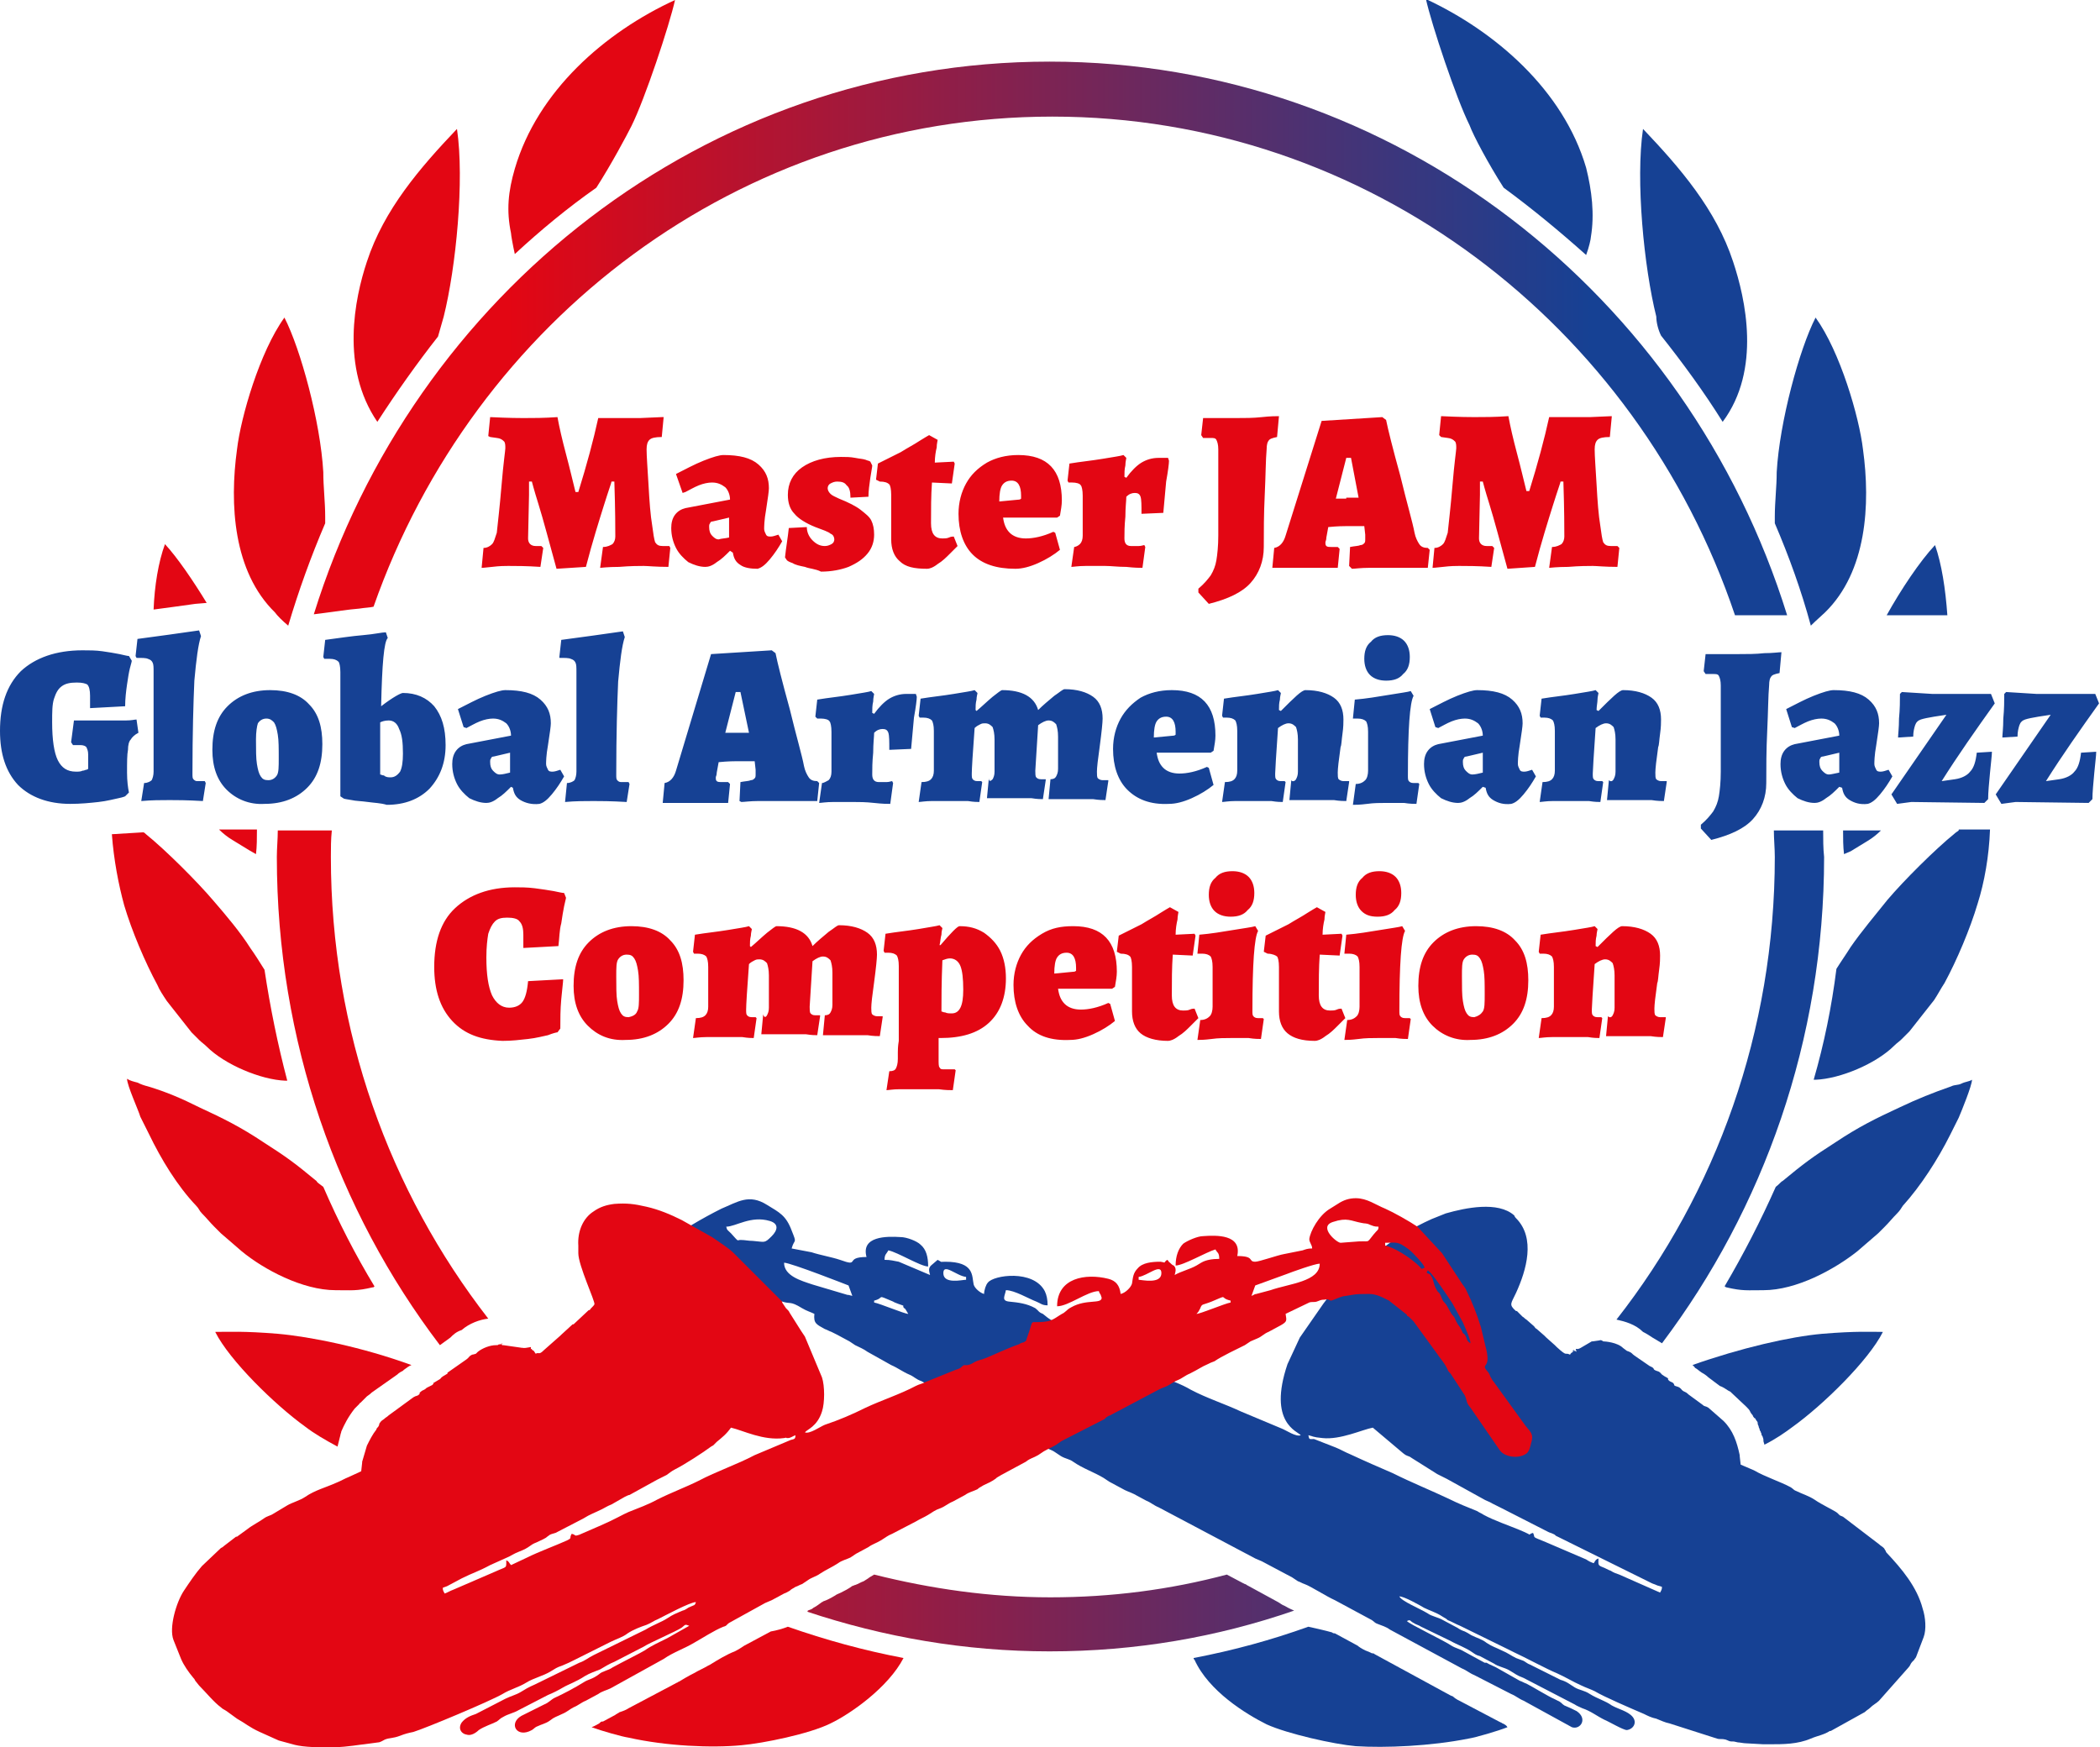 <?xml version="1.0" encoding="utf-8"?>
<!-- Generator: Adobe Illustrator 18.0.0, SVG Export Plug-In . SVG Version: 6.00 Build 0)  -->
<!DOCTYPE svg PUBLIC "-//W3C//DTD SVG 1.1//EN" "http://www.w3.org/Graphics/SVG/1.1/DTD/svg11.dtd">
<svg version="1.1" id="Layer_1" xmlns="http://www.w3.org/2000/svg" xmlns:xlink="http://www.w3.org/1999/xlink" x="0px" y="0px"
	 viewBox="0 0 221.5 184.3" enable-background="new 0 0 221.5 184.3" xml:space="preserve">
<g>
	<linearGradient id="SVGID_1_" gradientUnits="userSpaceOnUse" x1="29.162" y1="90.412" x2="192.331" y2="90.412">
		<stop  offset="0.15" style="stop-color:#E30613"/>
		<stop  offset="0.85" style="stop-color:#164194"/>
	</linearGradient>
	<path fill="url(#SVGID_1_)" d="M136.5,169.9L136.5,169.9c-8.1,2.8-16.7,4.3-25.8,4.3c-8.9,0-17.5-1.5-25.6-4.2l0,0
		c0.1,0,0.1,0,0.1-0.1c0.2-0.1,0.4-0.1,0.6-0.3c0.4-0.2,0.6-0.4,0.9-0.6c0.1,0,0.1-0.1,0.2-0.1c0.3-0.1,0.7-0.3,1.2-0.6
		c0.1-0.1,0.4-0.2,0.6-0.3c0.4-0.2,0.8-0.4,1.2-0.7c0.1,0,0.2-0.1,0.3-0.1c0.3-0.1,0.6-0.3,0.9-0.4c0.3-0.2,0.5-0.3,0.6-0.4l0.5-0.3
		c6,1.5,12.2,2.4,18.6,2.4c6.4,0,12.6-0.8,18.6-2.4l1.7,0.9l0.2,0.1c0.1,0,0.2,0.1,0.2,0.1l3.3,1.8c0.2,0.1,0.4,0.3,0.7,0.4
		C136,169.7,136.3,169.8,136.5,169.9z M35,87.6h-5.7c0,0.9-0.1,1.9-0.1,2.8c0,19.4,6.4,37.3,17.2,51.5l1.1-0.8
		c0.3-0.3,0.6-0.6,1.2-0.8c0.8-0.7,1.9-1.1,2.8-1.2c-10.4-13.4-16.6-30.3-16.6-48.7C34.9,89.5,34.9,88.5,35,87.6z M188.5,64.9
		C178,31.1,147.1,6.5,110.7,6.5C74.4,6.5,43.6,31,33.1,64.8l0.8-0.1c1.5-0.2,2.8-0.4,4-0.5c0.6-0.1,1.1-0.1,1.5-0.2
		C50,33.8,78,12.3,111,12.3c33.3,0,61.7,22,72,52.6H188.5z M192.3,87.6h-5.2c0,0.9,0.1,1.9,0.1,2.8c0,18.4-6.2,35.4-16.7,48.8
		c0.9,0.2,2,0.5,2.8,1.3l0,0c0.4,0.2,0.7,0.4,1,0.6l1,0.6c10.7-14.2,17.1-32,17.1-51.3C192.3,89.5,192.3,88.5,192.3,87.6z"/>
	<g>
		<path fill="#E30613" d="M39.8,44.5c-3.9-5.7-2.4-13-1.1-16.9c1.8-5.5,5.6-9.9,9.5-14c0.8,5.4-0.1,14.6-1.4,19.8
			c-0.2,0.7-0.4,1.4-0.6,2.1C44,38.3,41.8,41.4,39.8,44.5L39.8,44.5z M30.4,66c1.1-3.7,2.4-7.3,3.9-10.8c0-0.3,0-0.5,0-0.7
			c0-1.6-0.2-3.1-0.2-4.7c-0.3-5.3-2.4-13-4.1-16.3c-2.6,3.6-4.6,10.5-5,13.9c-0.8,5.8-0.4,12.9,4,17.2C29.2,64.9,29.8,65.5,30.4,66
			z M54.3,26.8c2.7-2.5,5.6-4.9,8.6-7c1.6-2.5,3.2-5.5,3.7-6.5c1.4-2.8,4-10.6,4.6-13.3c-7.4,3.4-14.5,9.6-16.9,17.8
			c-0.7,2.4-0.9,4.4-0.4,6.8C53.9,24.8,54.1,25.9,54.3,26.8z M22.7,140.5c1.5,3,6.3,7.7,9.5,10c0.9,0.7,2.1,1.4,3.4,2.1l0.3-1.2
			c0-0.1,0.1-0.3,0.1-0.4c0.3-0.7,0.7-1.5,1.4-2.4c0.1-0.1,0.2-0.2,0.3-0.3l0.2-0.2c0,0,0-0.1,0.1-0.1c0.3-0.3,0.4-0.4,0.6-0.6
			l0.1-0.1c0.3-0.2,0.4-0.3,0.5-0.4l2.7-1.9c0.2-0.2,0.4-0.3,0.6-0.4c0,0,0.1-0.1,0.1-0.1c0.3-0.2,0.5-0.4,0.8-0.5c0,0,0,0,0,0
			c-5.2-1.9-10.7-3-14.1-3.3C25.7,140.4,24.1,140.5,22.7,140.5z M20.7,127.2c0.3,0.3,0.3,0.5,0.6,0.8c0.5,0.5,0.8,0.9,1.3,1.4
			c0.3,0.3,0.4,0.4,0.7,0.7l2.2,1.9c2.3,1.9,6.4,4.1,9.9,4.1c1.7,0,2.2,0.1,3.9-0.3c0.1,0,0.1,0,0.2-0.1c-2-3.3-3.8-6.8-5.4-10.5
			c-0.4-0.3-0.7-0.5-0.7-0.6c-2.3-1.9-3.1-2.5-5.6-4.1c-2.4-1.6-4.2-2.5-6.8-3.7c-1.8-0.9-3.4-1.6-5.4-2.2c-0.4-0.1-0.7-0.2-1.1-0.4
			c-0.4-0.1-0.8-0.2-1.1-0.4c0,0.7,1.2,3.3,1.4,4l0.9,1.8C17,122.3,18.7,125.1,20.7,127.2z M81.3,172.1l-2.8,1.5
			c-0.3,0.2-0.6,0.4-1,0.6c-0.8,0.3-1.8,0.9-2.6,1.4l-0.2,0.1c-0.5,0.3-1,0.5-1.5,0.8c-0.6,0.3-1.1,0.6-1.6,0.9
			c-0.1,0-0.1,0.1-0.2,0.1l-5.1,2.7c-0.3,0.2-0.6,0.3-0.9,0.4c-0.1,0-0.1,0.1-0.2,0.1c-0.1,0.1-0.2,0.1-0.3,0.2l-1.3,0.7
			c0,0-0.1,0-0.1,0c-0.1,0-0.2,0.1-0.3,0.2c-0.2,0.1-0.5,0.3-0.8,0.4c1.1,0.4,3.2,1,3.9,1.1c4,0.9,8.8,1.1,11.9,0.8
			c2.3-0.2,7.2-1.2,9.4-2.3c2.1-1,6.1-3.8,7.7-6.9c-4.2-0.8-8.2-1.9-12.2-3.3C82.6,171.8,81.9,172,81.3,172.1z M17.6,105.6l2.6,3.3
			c0.3,0.3,0.5,0.5,0.8,0.8c0.3,0.3,0.5,0.4,0.8,0.7c1.9,1.9,5.7,3.5,8.3,3.6c0.1,0,0.1,0,0.2,0c-1-3.8-1.8-7.7-2.4-11.7
			c-0.5-0.8-1-1.6-1.5-2.3c-1-1.6-2.6-3.5-3.9-5c-1.7-2-5-5.3-7.1-7c-0.1-0.1-0.2-0.2-0.3-0.2l-3.3,0.2c0.2,2.7,0.7,5.3,1.3,7.5
			c0.8,2.7,2.2,6,3.5,8.4C16.8,104.4,17.2,105,17.6,105.6z M21.8,63.6c-1.4-2.3-3.1-4.8-4.4-6.2c-0.7,1.9-1.1,4.4-1.2,6.9
			c1.5-0.2,3-0.4,4.4-0.6L21.8,63.6z"/>
		<path fill-rule="evenodd" clip-rule="evenodd" fill="#E30613" d="M27.1,87.6c0,0.8,0,1.7-0.1,2.5c-0.2-0.1-0.5-0.3-0.7-0.4
			l-1.8-1.1c-0.5-0.3-1-0.7-1.4-1.1H27.1z"/>
	</g>
	<g>
		<path fill="#164194" d="M187.2,55.2c0-0.3,0-0.5,0-0.7c0-1.6,0.2-3.1,0.2-4.7c0.3-5.3,2.4-13,4.1-16.3c2.6,3.6,4.6,10.5,5,13.9
			c0.8,5.8,0.4,12.9-4,17.2c-0.3,0.3-0.9,0.8-1.5,1.4C190,62.3,188.7,58.7,187.2,55.2z M175.2,35.4c2.3,2.9,4.5,5.9,6.5,9.1
			c0,0,0,0,0,0c4.1-5.5,2.4-13,1.1-16.9c-1.8-5.5-5.6-9.9-9.5-14c-0.8,5.4,0.1,14.6,1.4,19.8C174.7,34,174.9,34.8,175.2,35.4z
			 M204.1,57.5c-1.6,1.7-3.6,4.7-5.1,7.4h6.4C205.2,62.1,204.8,59.5,204.1,57.5z M192.2,140.7c-3.4,0.3-8.6,1.5-13.7,3.3
			c0,0,0.1,0,0.1,0.1c0.1,0,0.1,0.1,0.2,0.2c0.2,0.1,0.4,0.3,0.7,0.5c0.2,0.1,0.5,0.3,0.7,0.5l1.2,0.9c0.3,0.1,0.6,0.3,0.9,0.5
			l0.2,0.1l1.7,1.6c0.2,0.2,0.3,0.3,0.4,0.5c0,0.1,0.1,0.1,0.1,0.2c0.1,0.1,0.2,0.2,0.2,0.3c0.1,0.1,0.1,0.2,0.2,0.2
			c0.1,0.1,0.1,0.2,0.2,0.3c0.1,0.1,0.1,0.2,0.1,0.3c0,0.1,0.1,0.2,0.1,0.3c0,0.1,0.1,0.2,0.1,0.3c0,0.1,0.1,0.2,0.1,0.2
			c0,0.1,0.1,0.2,0.1,0.3c0,0.1,0,0.1,0.1,0.2c0,0.1,0.1,0.2,0.1,0.4c0,0,0,0.1,0,0.1c0,0.1,0.1,0.3,0.1,0.4l0,0
			c1.2-0.6,2.2-1.3,3-1.9c3.2-2.3,8-7,9.5-10C197.4,140.5,195.8,140.4,192.2,140.7z M205.8,114.6c-2,0.7-3.5,1.3-5.4,2.2
			c-2.6,1.2-4.4,2.1-6.8,3.7c-2.5,1.6-3.3,2.2-5.6,4.1c-0.1,0-0.3,0.3-0.7,0.6c-1.6,3.6-3.4,7.1-5.4,10.5c0.1,0,0.1,0.1,0.2,0.1
			c1.7,0.4,2.2,0.3,3.9,0.3c3.5,0,7.5-2.2,9.9-4.1l2.2-1.9c0.3-0.3,0.4-0.4,0.7-0.7c0.5-0.5,0.8-0.9,1.3-1.4
			c0.3-0.3,0.4-0.5,0.6-0.8c1.9-2.1,3.7-4.9,5-7.5l0.9-1.8c0.3-0.7,1.4-3.4,1.4-4c-0.3,0.2-0.7,0.2-1.1,0.4S206.2,114.4,205.8,114.6
			z M206.6,87.6c-0.1,0.1-0.3,0.2-0.4,0.3c-2.1,1.7-5.4,5-7.1,7c-1.2,1.5-2.8,3.4-3.9,5c-0.5,0.8-1,1.5-1.5,2.3
			c-0.5,4-1.3,7.9-2.4,11.7c0,0,0.1,0,0.2,0c2.6-0.1,6.4-1.7,8.3-3.6c0.3-0.3,0.5-0.4,0.8-0.7c0.3-0.3,0.5-0.5,0.8-0.8l2.6-3.3
			c0.4-0.6,0.7-1.2,1.1-1.8c1.3-2.4,2.7-5.7,3.5-8.4c0.7-2.2,1.2-5,1.3-7.8H206.6z M158.5,181.8c-0.1,0-0.1-0.1-0.2-0.1l-0.2-0.1
			l-3.8-2c-0.4-0.2-0.8-0.4-1-0.6c0,0-0.1-0.1-0.2-0.1l-0.2-0.1l-7.9-4.3c-0.1-0.1-0.2-0.1-0.3-0.1c-0.2-0.1-0.4-0.2-0.7-0.3
			c-0.4-0.2-0.7-0.4-0.8-0.5l-2.4-1.3c-0.1,0-0.2,0-0.3-0.1c-0.7-0.2-1.6-0.4-2.5-0.6c-3.9,1.4-7.9,2.5-12.1,3.3
			c0,0.1,0,0.1,0.1,0.2c1.5,3.3,5.4,5.7,7.6,6.8c2.2,1,7.1,2.1,9.4,2.3c3.1,0.2,7.9,0,11.9-0.8c0.7-0.1,3.1-0.8,4.1-1.2
			C158.9,182,158.7,181.9,158.5,181.8z M158.6,19.8c3,2.2,5.9,4.6,8.7,7.1c0.3-0.8,0.5-1.7,0.5-1.9c0.4-2.4,0.1-4.9-0.5-7.3
			c-2.4-8.2-9.6-14.4-16.9-17.8c0.6,2.7,3.2,10.5,4.6,13.3C155.4,14.3,157,17.3,158.6,19.8z"/>
		<path fill-rule="evenodd" clip-rule="evenodd" fill="#164194" d="M194.4,87.6c0,0.8,0,1.7,0.1,2.5c0.2-0.1,0.5-0.2,0.7-0.3
			l1.8-1.1c0.5-0.3,1-0.7,1.4-1.1H194.4z"/>
	</g>
</g>
<g>
	<path fill="#164194" d="M166.7,142.2c-0.2,0.1-0.2,0.1-0.5,0.1c0.1,0.3,0,0.1,0.1,0.3c-0.2-0.1-0.1-0.1-0.3-0.1
		c-0.5,0.1,0.4-0.3-0.1,0.1c-0.1,0.1-0.2,0.1-0.3,0.3c-0.6-0.3-0.2,0.3-1.4-0.8c-0.1-0.1-0.1-0.1-0.2-0.2l-0.9-0.8
		c-0.1-0.1-0.1-0.1-0.2-0.2l-0.8-0.7c-0.2-0.1-0.2-0.2-0.3-0.3l-0.8-0.7c-0.2-0.1-0.2-0.2-0.4-0.3l-0.6-0.6c0,0,0,0-0.1,0
		c-0.8-0.7-0.5-0.8,0-1.9c1.1-2.4,2.1-5.8,0-7.9c-0.2-0.2-0.1-0.2-0.2-0.3c-1.7-1.5-5.1-0.8-7.2-0.2c-0.5,0.2-1,0.4-1.5,0.6
		c-2,0.9-4,2.1-5.7,3.5c-0.2,0.2-0.4,0.3-0.6,0.4l-2.9,2.6c-0.2,0.2-0.1,0.1-0.3,0.3c-0.7,0.6-1.4,1.4-1.9,2.1l-2.5,3.6l-1.3,2.8
		c-2.1,6.2,1.1,7.1,1.4,7.5c-0.5,0.2-1.5-0.5-2-0.7c-1.4-0.6-2.9-1.2-4.3-1.8c-1.7-0.8-3.6-1.4-5.3-2.3c-1-0.6-2.2-1-3.2-1.4
		l-1.6-0.6c-0.3-0.1-0.3-0.4-0.5-0.3c-0.3,0-0.5,0-0.7-0.2c-0.3-0.2-0.6-0.3-1-0.4l-4.4-1.8c-0.4-0.2-0.3-0.1-0.7-1.4
		c-0.4-1.2-0.6-0.7-1.7-0.9c-0.5-0.1-0.9-0.3-1.3-0.6l-0.5-0.4c-0.5-0.2-0.4-0.3-0.8-0.6c-0.9-0.5-1.8-0.6-2.8-0.7
		c-0.8-0.1-0.4-0.6-0.3-1.2c0.9,0,2.4,0.9,3.2,1.2c0.5,0.2,0.6,0.4,1.2,0.4c0-0.6-0.1-1.1-0.3-1.5c-1.2-2.3-5.4-1.7-6-0.9
		c-0.2,0.2-0.4,0.8-0.4,1.2c-0.4-0.1-1-0.6-1.1-1c-0.2-0.9,0.1-2.4-3-2.4c-0.7,0-0.2,0.1-0.8-0.2l-0.7,0.6c-0.3,0.3-0.2,0.6-0.1,1
		l-3.3-1.4c-0.6-0.1-0.8-0.2-1.5-0.2c0-0.6,0.2-0.6,0.4-1c1,0.2,3.4,1.7,4.2,1.7c0-1-0.2-1.8-0.8-2.3c-0.4-0.4-1.5-0.8-2.1-0.8
		c-1.5-0.1-4.2-0.1-3.6,2.1c-2.4,0-0.6,1.1-2.8,0.3c-0.9-0.3-2.1-0.5-3-0.8l-2.1-0.4c0.3-1.1,0.6-0.4,0-1.9
		c-0.6-1.6-1.3-1.9-2.6-2.7c-1.9-1.2-3.1-0.3-4.8,0.4c-1,0.5-2.1,1.1-3.1,1.7c-0.7,0.4-1.3,0.9-1.8,1.5c-0.2,0.3-0.5,0.4-0.7,0.7
		l-1.2,1.5c-0.8,1-1.5,2.2-2.1,3.3c-0.8,1.5-1.3,3.2-1.8,4.8c-0.2,0.6-0.6,2.3-0.4,2.9c0.2,0.6,0.3,0.5-0.2,1
		c-0.3,0.3-0.3,0.6-0.8,1.1l-3.1,4.4c-0.5,0.6-1,1.1-0.8,1.9c0.3,1.3,0.7,1.7,2,1.6c1-0.1,1.3-0.3,1.7-1.1l0.6-0.9
		c0.1-0.1,0.1-0.1,0.2-0.3c0.2-0.2,0.2-0.3,0.4-0.6l1.5-2.2c0.6-0.7,0.5-1.2,1-1.9l5-7.3c0.9-1,1.9-2,3.2-2.6
		c0.3-0.1,1.1-0.4,1.4-0.5c2.1-0.2,3.6,0.6,4,0.7c0.3,0.1,0.5-0.3,1.4,0.1c0.9,0.3,0.8-0.1,2.1,0.7c0.5,0.3,0.9,0.4,1.3,0.6
		c-0.1,1,0.2,1.1,1.1,1.6c0.3,0.1,0.4,0.2,0.7,0.3c0.2,0.1,0.4,0.2,0.6,0.3l1.3,0.7c0.3,0.2,0.3,0.2,0.6,0.4
		c0.4,0.2,0.9,0.4,1.3,0.7l2.5,1.4c0.7,0.3,1.2,0.7,1.9,1c0.5,0.2,0.7,0.5,1.3,0.7l1.3,0.7c0.4,0.2,1,0.4,1.3,0.6
		c0.2,0.1,0.3,0.3,0.6,0.4l9.6,5.1c0.3,0.3,0.9,0.4,1.3,0.7c0.3,0.2,0.3,0.2,0.6,0.4c0.5,0.3,0.9,0.3,1.3,0.6c1,0.7,2.2,1.1,3.2,1.7
		c0.3,0.2,0.3,0.2,0.6,0.4l1.3,0.7c0.5,0.3,0.9,0.4,1.3,0.6l1.3,0.7c0.5,0.2,0.8,0.5,1.3,0.7l10.2,5.4c0.2,0.1,0.5,0.2,0.7,0.3
		l3.2,1.7c0.3,0.2,0.3,0.2,0.6,0.4c0.3,0.1,0.4,0.2,0.7,0.3c0.6,0.2,2.3,1.3,3.2,1.7l3.9,2.1c0.3,0.2,0.3,0.3,0.6,0.4
		c0.5,0.2,0.9,0.3,1.3,0.6l7.6,4.1c0.5,0.2,0.8,0.5,1.3,0.7l3.9,2c0.5,0.2,0.8,0.5,1.3,0.7l5.1,2.8c0.9,0.3,1.7-0.9,0.5-1.7
		c-0.4-0.2-0.8-0.4-1.3-0.6c-0.3-0.2-0.2-0.2-0.5-0.4c-0.2-0.1-0.4-0.2-0.6-0.3c-0.5-0.2-2.3-1.3-2.9-1.6c-0.3-0.1-0.4-0.2-0.7-0.3
		l-2.3-1.3c-0.3-0.2-0.9-0.4-1.2-0.6c0,0,0,0-0.1,0c0,0,0,0-0.1,0l-2.2-1.2c-0.5-0.3-0.8-0.3-1.3-0.6c-0.7-0.5-4.5-2.3-4.7-2.6
		c0.4-0.2,0.3,0,0.7,0.2c0.3,0.2,0.5,0.2,0.8,0.4l3.1,1.5c0.7,0.4,1.6,0.7,2.3,1.2c0.3,0.2,0.4,0.3,0.8,0.4l1.5,0.8
		c0.4,0.3,1.1,0.4,1.6,0.7c0.7,0.4,0.7,0.5,1.5,0.8l5.4,2.8c0.3,0.2,0.4,0.2,0.8,0.4c0.9,0.3,1.5,0.8,2.3,1.2c0.5,0.2,2,1.1,2.4,1.1
		c0.7-0.1,1.1-0.8,0.6-1.4c-0.5-0.6-1.5-0.8-2.2-1.2c-0.7-0.5-1.5-0.7-2.3-1.2c-0.6-0.4-1.1-0.4-1.6-0.7c-0.5-0.3-0.8-0.6-1.5-0.8
		l-3.2-1.6c-0.3-0.1-0.5-0.3-0.7-0.4c-0.3-0.1-0.5-0.2-0.8-0.3c-0.6-0.3-0.8-0.5-1.5-0.8c-0.6-0.3-1-0.4-1.6-0.8
		c-0.5-0.4-1-0.5-1.6-0.8c-0.3-0.2-0.5-0.3-0.7-0.4c-0.3-0.1-0.5-0.2-0.8-0.4l-1.5-0.8c-0.5-0.3-1.2-0.4-1.6-0.7
		c-0.8-0.5-2.8-1.3-3-1.8c0.5,0,2.1,0.9,2.6,1.2c0.6,0.3,1.3,0.5,1.9,0.9c0.3,0.2,0.4,0.2,0.6,0.4c0.5,0.2,0.8,0.4,1.3,0.6l5.1,2.5
		c0.2,0.1,0.4,0.2,0.6,0.3c1.1,0.5,3.5,1.8,4.5,2.2c0.9,0.4,1.7,0.9,2.6,1.3c0.4,0.2,1,0.4,1.4,0.6c1,0.6,3.8,1.8,5.2,2.4
		c0.4,0.2,0.8,0.4,1.3,0.5c0.5,0.2,0.9,0.4,1.4,0.5l5,1.6c0.3,0.1,0.5,0,0.9,0.1c0.3,0.1,0.4,0.2,0.6,0.2c0.3,0,0.3,0,0.7,0.1
		c0.2,0,0.6,0.1,0.9,0.1l1.8,0.1c0.3,0,0.1,0,0.3,0c0.3,0-0.1,0,0.3,0c1.5,0,3,0,4.4-0.6c0.7-0.3,1.4-0.4,2-0.8c0,0,0,0,0.1,0l3.6-2
		c0.2-0.2,0.4-0.3,0.5-0.4c0.4-0.4,0.7-0.5,1-0.8l3.1-3.5c0.2-0.2,0.2-0.4,0.4-0.6l0.2-0.2c0.1-0.2,0.1-0.1,0.2-0.3l0.8-2.1
		c0.3-0.8,0.2-2.1-0.1-3c-0.6-2.3-2.2-4.2-3.8-5.9c0,0-0.1-0.1-0.1-0.2c-0.1-0.1-0.1-0.2-0.2-0.3c-0.2-0.2-0.3-0.2-0.5-0.4l-3.8-2.9
		c-0.4-0.2-0.2,0-0.6-0.4c-0.2-0.2-1.7-0.9-2.4-1.4c-0.6-0.4-1.3-0.6-1.9-0.9c-0.3-0.1-0.3-0.2-0.6-0.4c-1.1-0.6-2.7-1.1-3.9-1.8
		l-1.4-0.6l-0.1-0.9c0,0,0,0,0-0.1c-0.3-1.4-0.7-2.6-1.7-3.6l-1.6-1.4c-0.3-0.2-0.4-0.1-0.6-0.3l-1.5-1.1c-0.4-0.4-0.5-0.2-0.8-0.6
		c-0.2-0.2-0.3-0.2-0.6-0.3c-0.2-0.1,0,0-0.2-0.3c-0.3-0.2-0.3-0.1-0.5-0.3c-0.2-0.2,0.2-0.1-0.4-0.4l-0.3-0.2
		c-0.2-0.2-0.2-0.3-0.6-0.4c-0.5-0.2,0-0.2-0.7-0.5l-1.6-1.1c-0.3-0.2-0.2-0.3-0.8-0.5l-0.4-0.3c-0.6-0.6-1.9-0.7-2.1-0.7
		c0,0-0.2-0.2-0.4-0.1l-0.7,0.1c0,0,0,0-0.1,0L166.7,142.2z M76.6,129.4c1,0,2.6-1.2,4.6-0.6c1,0.3,0.8,1,0.2,1.6
		c-0.8,0.8-0.7,0.6-2,0.5c-0.5,0-0.8-0.1-1.3-0.1c-0.4,0-0.1,0.3-1-0.7C76.7,129.7,76.7,129.8,76.6,129.4 M75.7,131.1v0.3
		c-0.9,0.2-2.5,1.2-3.2,1.8c-0.1,0.1-0.1,0.1-0.2,0.2l-0.2,0.1c-0.8,0.9-0.5,0,0.2-0.8c0.3-0.3,0.6-0.6,0.9-0.9
		c0.3-0.3,0.6-0.5,1-0.6C74.9,130.9,75,131.1,75.7,131.1 M82.7,133.2c0.7,0,6.8,2.4,6.8,2.4l0.4,1.1l-0.4-0.1c0,0,0,0-0.1,0
		l-3.7-1.1C84.5,135.1,82.7,134.6,82.7,133.2 M66.9,141.8c0-0.7,0.9-2.5,1.3-3.2c0.3-0.7,0.8-1.4,1.2-1.9l0.6-1
		c0.3-0.4,1-1.5,1.4-1.7c0.2,0.4-0.2,0.4-0.4,0.9c-0.2,0.4-0.3,0.8-0.4,1.1c-0.3,0.5-0.3,0.3-0.6,1l-1,1.7c-0.2,0.2,0-0.1-0.2,0.2
		c-0.1,0.1-0.2,0.4-0.3,0.5c-0.3,0.6-0.3,0.3-0.6,1c0,0.1-0.1,0.2-0.1,0.3c-0.3,0.5,0-0.2-0.5,0.7C67.1,141.6,67.2,141.6,66.9,141.8
		z M99.5,134.3c0-1.1,1.4,0.3,2.4,0.4v0.3C101.5,135,99.5,135.5,99.5,134.3 M92.2,137.2c1.2-0.3,0.1-0.7,2,0.1c0.1,0.1,1,0.4,1,0.4
		c0.2,0.1,0,0,0.1,0.2c0,0,0,0.1,0.1,0.1l0.1,0.1c0.1,0.2,0.2,0.3,0.3,0.5c-0.4,0-3-1.1-3.6-1.2V137.2z M166.7,142.2l0.1,0.2
		L166.7,142.2z M166.4,142.4C166.5,142.3,166.5,142.4,166.4,142.4L166.4,142.4z M138,151.4c0.5,0.1,0.4,0.2,1.5,0.3
		c1.9,0.2,4.2-0.9,5.3-1.1l3.2,2.7c0.5,0.4,0.5,0.2,0.9,0.5l2.7,1.7c0.4,0.2,0.6,0.3,1,0.5l3.8,2.1c0.3,0.2,0.7,0.3,1,0.5
		c0.4,0.2,0.6,0.3,1,0.5l4.9,2.5c0.2,0.1,0.3,0.1,0.5,0.2c0.3,0.1,0.2,0.2,0.5,0.3l9.9,4.9c0.2,0.1,0.3,0.1,0.5,0.2
		c0.2,0.1,0.4,0.1,0.6,0.2c0,0.3-0.1,0.4-0.2,0.6l-4.3-1.9c-0.3-0.1-0.6-0.2-0.9-0.4c-0.3-0.1-0.6-0.3-0.9-0.4
		c-0.5-0.2-0.4-0.3-0.4-0.9c-0.3,0.1-0.3,0.2-0.5,0.5c-0.3-0.1-0.5-0.2-0.8-0.4l-4.2-1.8c-1.7-0.7-1.1-0.4-1.4-1
		c-0.8,0.2,0.3,0.4-1.4-0.3c-1.2-0.5-2.7-1-3.8-1.6c-0.3-0.2-0.4-0.2-0.7-0.4c-1-0.4-2-0.8-3-1.3c-1.9-0.9-3.9-1.7-5.9-2.7
		c-1.4-0.6-3-1.3-4.5-2c-0.5-0.2-1-0.5-1.5-0.7l-2.3-0.9C138.1,151.8,138.1,151.9,138,151.4"/>
	<path fill="#E30613" d="M55.2,142.2C55.2,142.1,55.1,142.1,55.2,142.2l-2.1-0.3c-0.3,0,0.1,0.1-0.1,0c-0.5-0.2,0.3-0.2-0.1-0.1
		c-0.6,0-0.1,0.1-0.6,0.1c-0.6,0-1.4,0.3-1.9,0.7l-0.2,0.2c0,0-0.3,0.1-0.4,0.1c-0.4,0.2-0.3,0.3-0.6,0.5l-2,1.4c0,0,0,0,0,0.1
		l-0.5,0.3c-0.3,0.2-0.1,0.2-0.5,0.4l-0.5,0.3c-0.1,0.1,0.2-0.1-0.1,0.2l-0.6,0.3c-0.3,0.3-0.4,0.2-0.6,0.4c-0.3,0.2,0,0.1-0.2,0.3
		c-0.2,0.2-0.3,0.1-0.6,0.3l-2.6,1.9c-0.2,0.2-0.3,0.2-0.5,0.4c-0.3,0.2-0.3,0.2-0.5,0.5c0,0,0,0,0,0.1l-0.1,0.2
		c-0.1,0.1-0.2,0.2-0.2,0.3c-0.4,0.5-0.7,1.1-1,1.7l-0.5,1.7c0,0,0,0,0,0.1l-0.1,0.9l-1.3,0.6c-0.5,0.2-0.8,0.4-1.3,0.6
		c-1.1,0.5-2.3,0.8-3.3,1.5c-0.6,0.4-1.4,0.6-1.9,0.9l-1.5,0.9c-0.3,0.2-0.6,0.2-1,0.5c-0.4,0.3-1.2,0.7-1.7,1.1l-1.1,0.8
		c0,0,0,0-0.1,0l-1.3,1c-0.1,0.1-0.1,0.1-0.3,0.2l-2,1.9c-0.7,0.8-1.3,1.7-1.9,2.6c-0.8,1.2-1.6,3.9-1.1,5.2l0.8,2
		c0.3,0.7,0.8,1.4,1.3,2c0.1,0.1,0.1,0.1,0.2,0.3l0.4,0.5c0.7,0.7,1.6,1.8,2.3,2.3c0.2,0.2,0.3,0.2,0.6,0.4l1.1,0.8
		c0.9,0.5,1.3,0.9,2.4,1.4l2,0.9c1.6,0.4,1.7,0.6,3.7,0.7l2.3,0c1.1,0,2.8-0.3,3-0.3l1.5-0.2c0.2,0,0.5-0.2,0.7-0.3
		c0.5-0.2,0.8-0.1,1.6-0.4c0.5-0.2,0.9-0.3,1.4-0.4c1.3-0.4,8-3.2,9.4-4c0.8-0.5,1.7-0.7,2.5-1.2c0.8-0.5,1.8-0.7,2.6-1.2
		c0.5-0.3,0.6-0.4,1.2-0.6c0.5-0.2,0.9-0.4,1.3-0.6l3.8-1.9c0.6-0.3,1.3-0.5,1.8-0.9c0.6-0.4,1.4-0.7,2-0.9c0.5-0.2,0.7-0.4,1.2-0.6
		c0.8-0.4,3.4-1.8,4-1.8c-0.1,0.4-0.2,0.3-0.6,0.5c-0.3,0.1-0.4,0.3-0.8,0.4c-0.7,0.3-1,0.4-1.6,0.8c-0.6,0.4-1.5,0.7-2.3,1.2
		l-5.5,2.7c-0.6,0.3-0.9,0.6-1.5,0.8l-4.7,2.3c-0.7,0.3-1,0.5-1.5,0.8c-0.5,0.3-1,0.4-1.6,0.7l-3.1,1.6c-0.6,0.2-1.1,0.4-1.5,0.9
		c-0.4,0.6-0.1,1.2,0.6,1.3c0.4,0.1,0.9-0.2,1.2-0.5c0.6-0.4,1.3-0.6,1.9-0.9c0.3-0.2,0.3-0.3,0.7-0.5c0.5-0.3,1.1-0.4,1.6-0.7
		l3.1-1.6c0.5-0.2,1.1-0.5,1.6-0.8c0.5-0.3,1.4-0.6,2.3-1.2c0.5-0.3,1.1-0.5,1.6-0.7c0.5-0.3,1-0.6,1.5-0.8l3.1-1.6
		c0.6-0.4,3.4-1.6,4-2c0.4-0.3,0.3-0.4,0.8-0.2l-2.3,1.3c-0.8,0.4-1.7,0.8-2.4,1.3c-0.3,0.2-2.5,1.3-3.4,1.8
		c-0.4,0.3-1.1,0.4-1.4,0.7c-0.8,0.6-1.1,0.5-1.7,0.9c-0.8,0.5-2.1,1.2-3,1.6c-0.4,0.2-0.6,0.5-1.1,0.7l-2.4,1.2
		c-1.4,0.8-0.5,2.4,1.1,1.5c0.2-0.1,0.3-0.3,0.6-0.4c0.4-0.2,0.9-0.3,1.3-0.6c0.5-0.4,0.7-0.4,1.3-0.7c0.5-0.2,0.8-0.5,1.2-0.7
		c0.5-0.2,0.8-0.5,1.3-0.7l1.3-0.7c0.4-0.3,0.9-0.4,1.3-0.6L70,175c1-0.7,2.2-1.1,3.2-1.7c0.9-0.5,2.1-1.3,3.1-1.7
		c0.4-0.1,0.3-0.2,0.6-0.4l3.8-2.1c0.2-0.1,0.5-0.2,0.7-0.3l1.3-0.7c0.3-0.1,0.4-0.2,0.6-0.3c0.2-0.2,0.3-0.2,0.6-0.4
		c0.3-0.1,0.4-0.2,0.7-0.3c0.3-0.2,0.3-0.2,0.6-0.4c0.4-0.3,0.9-0.4,1.3-0.7c0.6-0.4,1.3-0.7,1.9-1.1c0.4-0.3,0.9-0.4,1.3-0.6
		c0.3-0.2,0.3-0.2,0.6-0.4l1.3-0.7c0.4-0.3,0.8-0.4,1.3-0.7c0.5-0.3,0.7-0.5,1.2-0.7l2.5-1.3c0.5-0.3,0.8-0.4,1.3-0.7
		c0.5-0.3,0.7-0.5,1.3-0.7c0.5-0.2,0.8-0.5,1.3-0.7l1.3-0.7c0.4-0.3,0.9-0.4,1.3-0.6c0.2-0.2,0.3-0.2,0.6-0.4
		c0.4-0.2,0.9-0.4,1.3-0.7c0.2-0.2,0.3-0.2,0.6-0.4l2.6-1.4c0.5-0.4,0.8-0.4,1.3-0.7c0.3-0.2,0.3-0.2,0.6-0.4
		c0.5-0.3,1.1-0.5,1.6-0.9c0.2-0.1,0.1-0.1,0.3-0.2l4.5-2.3c0.2-0.2,0.3-0.3,0.6-0.4l5.1-2.7c0.2-0.1,0.4-0.2,0.7-0.3
		c0.5-0.2,0.8-0.5,1.3-0.7c0.5-0.2,0.8-0.5,1.3-0.7c1-0.5,1.2-0.7,1.9-1c0.2-0.1,0.4-0.2,0.7-0.3c0.7-0.5,2.4-1.3,3.2-1.7
		c0.3-0.2,0.3-0.2,0.6-0.4c0.2-0.1,0.5-0.2,0.7-0.3c0.5-0.2,0.7-0.5,1.2-0.7l1.3-0.7c0.7-0.4,0.6-0.5,0.5-1.2l2.5-1.2
		c0.3-0.1,0.5,0,0.8-0.1c0.3-0.1,0.4-0.2,0.8-0.2c0.5-0.1,0.5,0.1,0.7,0.1c0.1,0,0,0,0.3-0.1c1.2-0.5,0.9-0.3,1.9-0.5
		c0.5-0.1,1.1-0.1,1.8-0.1c0.8,0,1.5,0.4,2.1,0.7l1.9,1.5c0,0,0,0,0,0.1l0.2,0.1c0.3,0.3,0.2,0.2,0.5,0.5l2.4,3.3
		c0.4,0.6,0.8,1,1.1,1.6c0.2,0.4,0.1,0.3,0.4,0.6l1.5,2.3c0.3,0.7,0.1,0.7,0.6,1.3l3.1,4.5c0.5,0.7,1.9,0.9,2.7,0.4
		c0.4-0.2,0.5-0.8,0.6-1.2c0.1-0.3,0.1-0.4,0.1-0.7c-0.1-0.5-0.4-0.7-0.7-1.1l-3.4-4.7c-0.2-0.2,0,0-0.2-0.3
		c-0.2-0.3-0.1-0.3-0.3-0.6c-0.8-0.9-0.1-0.5-0.1-1.5c0-0.3-0.1-0.9-0.2-1.2l-0.5-2.1c-0.4-1.3-0.9-2.6-1.5-3.8
		c-0.1-0.3-0.3-0.5-0.5-0.8l-2.1-3.2l-2.6-2.8c-0.9-0.6-2.5-1.5-3.4-1.9c-1-0.4-1.9-1.1-3.1-1.1c-0.7,0-1.3,0.2-1.9,0.6l-0.8,0.5
		c-1.2,0.7-2.1,2.4-2.2,3.2c0,0.4,0.3,0.6,0.3,1c-0.5,0-0.7,0.1-1,0.2l-2,0.4c-0.6,0.1-2.6,0.8-3,0.8c-0.8,0,0-0.6-1.9-0.6
		c0.5-2.3-2.2-2.2-3.6-2.1c-0.6,0-1.7,0.5-2.1,0.8c-0.5,0.5-0.8,1.3-0.8,2.3c0.8,0,3.2-1.4,4.2-1.7c0.2,0.4,0.4,0.3,0.4,1
		c-0.7,0-1.4,0.1-1.9,0.4c-0.2,0.1-0.3,0.2-0.5,0.3c-0.7,0.4-1.6,0.6-2.3,1c0.1-0.4,0.2-0.7-0.1-1c-0.1,0-0.3-0.2-0.4-0.3
		c-0.3-0.2,0-0.1-0.3-0.3c-0.5,0.4,0,0.3-0.7,0.2c-0.9,0-1.9,0.1-2.4,0.7c-0.5,0.5-0.5,1-0.6,1.6c-0.1,0.4-0.7,1-1.2,1.1
		c-0.1-0.9-0.5-1.4-1.3-1.6c-2.4-0.6-5.4-0.1-5.4,2.9c1.2,0,3.2-1.6,4.4-1.6c0.1,0.3,0.1,0.2,0.2,0.4l0.1,0.3c0,0.7-1.6,0.1-3.2,1
		c-0.4,0.2-0.4,0.3-0.8,0.6c-0.6,0.3-1.1,0.8-1.8,0.9c-2.1,0.3-1.2-0.6-2.1,1.8c-0.1,0.4-0.1,0.2-0.3,0.4c-0.1,0-0.4,0.1-0.5,0.2
		c-0.6,0.2-1.3,0.5-2,0.8c-0.7,0.3-1.3,0.6-1.9,0.8c-0.4,0.1-0.7,0.2-1,0.4c-0.5,0.3-0.9,0.2-0.9,0.2c-0.4,0.2-0.2,0.3-0.9,0.5
		l-3.2,1.3c-0.4,0.2-0.6,0.2-1,0.4c-1.7,0.9-3.6,1.5-5.3,2.3c-1.4,0.7-2.8,1.3-4.3,1.8c-0.5,0.2-1.6,1-2.1,0.8
		c0.2-0.3,1.3-0.6,1.8-2.2c0.3-0.9,0.3-2.7,0-3.6l-1.8-4.3c-0.2-0.3-0.2-0.3-0.4-0.6l-1.2-1.9c-0.1-0.2-0.1-0.2-0.2-0.3
		c-0.2-0.2,0,0-0.2-0.2l-0.4-0.6c0,0,0,0,0-0.1l-5.1-5.1c-0.6-0.6-1.6-1.2-2.3-1.7l-3.2-1.8c-1.2-0.6-2.4-1.1-3.7-1.4
		c-1.3-0.3-2.1-0.4-3.4-0.3c-0.8,0.1-1.5,0.3-2.2,0.8c-1.1,0.7-1.7,2.1-1.6,3.6c0,0.4,0,0.6,0,0.8c0,1.3,1.8,5.1,1.7,5.4
		c-0.1,0.2-0.4,0.4-0.5,0.6c0,0,0,0-0.1,0l-1.6,1.5c0,0,0,0-0.1,0l-1.2,1.1c0,0-0.1,0.1-0.1,0.1l-1.7,1.5c-0.6,0.6-0.5,0.2-0.9,0.4
		l-0.2-0.3c-0.6-0.3,0.3-0.2-0.2-0.2c0,0,0,0,0,0c0,0,0,0-0.1,0l-0.1,0.1c0.1-0.1,0.1-0.1,0.1-0.3C55.4,142.2,55.4,142.2,55.2,142.2
		z M141.4,131.1c-0.4,0-2.4-1.7-0.8-2.2c1.5-0.5,1.9-0.1,3,0.1c0.4,0.1,0.5,0,0.9,0.2c0.3,0.1,0.4,0.2,0.9,0.2
		c0,0.4-0.1,0.3-0.5,0.8c-0.9,1.1-0.2,0.6-2.2,0.8L141.4,131.1z M146.2,131.1c1.1,0,1.2-0.2,2.4,0.7c0.4,0.3,1.6,1.6,1.6,1.8
		c0,0,0.2,0.1-0.1,0.2c-0.3,0.1,0,0.1-0.7-0.5c-0.8-0.7-2.3-1.7-3.3-1.9V131.1z M132,136.7l0.4-1.1l3.3-1.2c0.5-0.2,3-1.1,3.5-1.1
		c0,1.9-3.2,2.1-5.2,2.8l-1.5,0.4C132.3,136.5,132.3,136.6,132,136.7 M150.6,134c0.5,0.3,2.2,2.9,2.6,3.5l1.1,2
		c0.2,0.5,0.8,1.7,0.8,2.2c-0.5-0.3-0.3-0.5-0.6-0.9c-0.2-0.3-0.1,0.1-0.3-0.4c-0.4-0.8-0.3-0.4-0.6-1c-0.3-0.6,0-0.2-0.5-0.8
		l-0.4-0.7c-0.3-0.6-0.4-0.4-0.6-0.9c-0.4-1-0.3-0.4-0.6-1c-0.4-0.7-0.2-1-0.7-1.6C150.5,134.3,150.4,134.3,150.6,134z M120.1,135
		v-0.3c0.9-0.1,2.4-1.5,2.4-0.4C122.5,135.5,120.4,135,120.1,135 M126.2,138.6c0.1-0.1,0.2-0.2,0.3-0.4c0.1-0.3,0,0.1,0.1-0.2
		c0.2-0.5,0.2-0.3,1.2-0.7c1.9-0.8,0.7-0.4,2-0.1v0.2C129.2,137.5,126.6,138.6,126.2,138.6 M55.2,142.2l-0.1,0.2L55.2,142.2z
		 M55.4,142.4L55.4,142.4C55.4,142.4,55.4,142.4,55.4,142.4 M60.3,161.8c-0.3,0.5,0.1,0.4-0.5,0.7c-1.1,0.5-3,1.2-4.2,1.8l-1.7,0.8
		c-0.2-0.2-0.2-0.4-0.5-0.5c0,0.9,0.1,0.6-1.2,1.2l-4.4,1.9c-0.3,0.1-0.6,0.3-0.9,0.4c-0.1-0.2-0.2-0.3-0.2-0.6
		c0.2-0.1,0.3-0.1,0.5-0.2l1.5-0.8c1.2-0.6,1.7-0.7,3-1.4l2-0.9c0.4-0.2,0.5-0.3,1-0.5c1.3-0.5,1.1-0.7,1.9-1
		c1.3-0.6,0.8-0.4,1.4-0.8c0.2-0.1,0.3-0.1,0.6-0.2l2.9-1.5c0.8-0.5,1.2-0.6,2-1c0.4-0.2,0.5-0.3,1-0.5l1.4-0.8
		c0.2-0.1,0.4-0.2,0.5-0.2l2.9-1.6c0.4-0.2,0.6-0.3,1-0.5c0.3-0.2,0.5-0.4,0.9-0.6c1-0.5,3-1.8,3.8-2.4c0.2-0.1,0.1-0.1,0.2-0.1
		l0.4-0.4c0.6-0.5,1-0.8,1.5-1.5c1.3,0.3,3.4,1.4,5.6,1.1c0.5-0.1,0,0,0.4,0c0.3,0,0.5-0.2,0.8-0.3c0,0.4-0.1,0.4-0.5,0.5l-3.8,1.6
		c-1.9,1-4,1.7-5.9,2.7c-1.4,0.7-2.8,1.2-4.4,2c-0.9,0.5-2,0.9-3,1.3c-0.5,0.2-1.5,0.8-2.9,1.4l-2.3,1
		C60.5,162.1,60.8,161.9,60.3,161.8z"/>
</g>
<g>
	<path fill="#E30613" d="M47.7,107.7c-1.3-1.4-1.9-3.3-1.9-5.7c0-2.7,0.7-4.8,2.2-6.2c1.5-1.4,3.6-2.2,6.3-2.2c0.6,0,1.3,0,2.1,0.1
		c0.8,0.1,1.4,0.2,2,0.3c0.5,0.1,0.9,0.2,1.1,0.2l0.2,0.5c0,0.1-0.1,0.4-0.2,0.9s-0.2,1.1-0.3,1.8C59,98.1,59,99,58.9,99.8l-3.7,0.2
		c0-0.1,0-0.2,0-0.5c0-0.2,0-0.5,0-0.9c0-0.6-0.1-1.1-0.4-1.4c-0.2-0.3-0.7-0.4-1.3-0.4c-0.6,0-1,0.1-1.3,0.4
		c-0.3,0.3-0.5,0.7-0.7,1.3c-0.1,0.6-0.2,1.4-0.2,2.5c0,1.8,0.2,3.1,0.6,4c0.4,0.8,1,1.3,1.8,1.3c0.6,0,1.1-0.2,1.4-0.6
		s0.5-1.1,0.6-2.2l3.7-0.2c0,0.3-0.1,1-0.2,2.1c-0.1,1.1-0.1,2.1-0.1,3.1l-0.3,0.4c-0.1,0-0.5,0.1-1,0.3c-0.5,0.1-1.2,0.3-2.1,0.4
		c-0.9,0.1-1.7,0.2-2.7,0.2C50.7,109.7,49,109.1,47.7,107.7z M62,108.2c-1-1-1.5-2.4-1.5-4.2c0-2,0.5-3.5,1.6-4.6
		c1.1-1.1,2.6-1.7,4.5-1.7c1.8,0,3.2,0.5,4.1,1.5c1,1,1.4,2.4,1.4,4.2c0,2-0.5,3.5-1.6,4.6c-1.1,1.1-2.6,1.7-4.5,1.7
		C64.3,109.8,63,109.2,62,108.2z M67.2,106.7c0.2-0.3,0.2-0.9,0.2-1.8c0-1.1,0-1.9-0.1-2.5c-0.1-0.6-0.2-1-0.4-1.3s-0.4-0.4-0.8-0.4
		c-0.4,0-0.7,0.2-0.9,0.5c-0.2,0.3-0.2,0.9-0.2,1.8c0,1.1,0,2,0.1,2.6c0.1,0.6,0.2,1,0.4,1.3c0.2,0.3,0.4,0.4,0.8,0.4
		C66.8,107.2,67.1,107,67.2,106.7z M80.9,107.1c0.1-0.2,0.2-0.4,0.2-0.8l0-3.4c0-0.6-0.1-1-0.2-1.3c-0.2-0.2-0.4-0.4-0.8-0.4
		c-0.2,0-0.3,0-0.5,0.1c-0.2,0.1-0.4,0.2-0.6,0.4c-0.2,2.7-0.3,4.3-0.3,4.8c0,0.3,0,0.5,0.1,0.6c0.1,0.1,0.2,0.2,0.5,0.2l0.4,0
		l0.1,0.1l-0.3,2.1c-0.2,0-0.6,0-1.2-0.1c-0.6,0-1.2,0-1.8,0c-0.6,0-1.3,0-2,0c-0.7,0-1.2,0.1-1.4,0.1l0.3-2.1c0.5,0,0.8-0.1,1-0.3
		c0.2-0.2,0.3-0.5,0.3-0.9v-4.2c0-0.6-0.1-0.9-0.2-1.1c-0.2-0.2-0.5-0.3-0.9-0.3h-0.4l-0.1-0.2l0.2-1.8c1.2-0.2,2.3-0.3,3.5-0.5
		c1.2-0.2,1.9-0.3,2.2-0.4l0.3,0.3c0,0.1-0.1,0.4-0.1,0.7c-0.1,0.4-0.1,0.7-0.1,1.1l0.1,0.1c0.6-0.5,1.1-1,1.7-1.5
		c0.5-0.4,0.9-0.7,1-0.7c2.1,0,3.4,0.7,3.8,2.1c0.5-0.5,1.1-1,1.7-1.5c0.6-0.4,0.9-0.7,1.1-0.7c1.3,0,2.3,0.3,3,0.8
		c0.7,0.5,1,1.3,1,2.3c0,0.4-0.1,1.4-0.3,2.9c-0.2,1.4-0.3,2.3-0.3,2.7c0,0.3,0,0.6,0.1,0.7c0.1,0.1,0.3,0.2,0.5,0.2l0.6,0l0,0.1
		l-0.3,2c-0.2,0-0.7,0-1.3-0.1c-0.6,0-1.2,0-1.8,0c-0.5,0-1.1,0-1.7,0c-0.6,0-1,0-1.2,0l0.2-2.1c0.3,0,0.5-0.1,0.6-0.3
		c0.1-0.2,0.2-0.4,0.2-0.8l0-3.4c0-0.6-0.1-1-0.2-1.3c-0.2-0.2-0.4-0.4-0.8-0.4c-0.3,0-0.7,0.2-1.1,0.5l-0.3,4.8
		c0,0.3,0,0.6,0.1,0.7c0.1,0.1,0.2,0.2,0.5,0.2l0.5,0l0,0.1l-0.3,2c-0.2,0-0.6,0-1.2-0.1c-0.6,0-1.2,0-1.8,0c-0.5,0-1.1,0-1.7,0
		c-0.6,0-1,0-1.2,0l0.2-2.1C80.6,107.4,80.8,107.3,80.9,107.1z M93.8,113c0.4,0,0.6-0.1,0.7-0.3c0.1-0.2,0.2-0.5,0.2-1l0-0.7
		c0-0.2,0-0.6,0.1-1.2c0-0.6,0-1.1,0-1.5v-6.4c0-0.6-0.1-0.9-0.2-1.1c-0.2-0.2-0.5-0.3-0.9-0.3h-0.4l-0.1-0.2l0.2-1.8
		c1.2-0.2,2.3-0.3,3.5-0.5c1.1-0.2,1.9-0.3,2.2-0.4l0.3,0.3c0,0.1-0.1,0.3-0.1,0.7c-0.1,0.3-0.1,0.7-0.2,1.1l0.1,0
		c1.1-1.3,1.8-2,2-2c1,0,1.8,0.2,2.6,0.7c0.7,0.5,1.3,1.1,1.7,1.9c0.4,0.8,0.6,1.8,0.6,2.9c0,2-0.6,3.6-1.8,4.7
		c-1.2,1.1-2.9,1.6-5.1,1.6c0,0-0.1,0-0.1,0c0,0-0.1,0-0.1,0l0,2.2c0,0.5,0,0.8,0.1,0.9c0.1,0.2,0.2,0.2,0.5,0.2c0.3,0,0.5,0,0.7,0
		c0.2,0,0.4,0,0.4,0l0.1,0.1l-0.3,2.1c-0.3,0-0.8,0-1.5-0.1c-0.7,0-1.5,0-2.2,0c-0.5,0-1.2,0-1.9,0c-0.7,0-1.2,0.1-1.4,0.1L93.8,113
		z M101.3,106.3c0.2-0.4,0.3-1,0.3-1.9c0-1.2-0.1-2-0.3-2.5c-0.2-0.5-0.6-0.8-1.1-0.8c-0.3,0-0.5,0.1-0.8,0.2
		c-0.1,2.4-0.1,4.2-0.1,5.4c0.1,0,0.2,0.1,0.4,0.1c0.2,0.1,0.4,0.1,0.7,0.1C100.8,106.9,101.1,106.7,101.3,106.3z M108.4,108.2
		c-1-1-1.5-2.5-1.5-4.3c0-1.2,0.3-2.3,0.8-3.2s1.2-1.6,2.2-2.2s2-0.8,3.3-0.8c3.1,0,4.6,1.6,4.6,4.8c0,0.5-0.1,1-0.2,1.6l-0.3,0.2
		h-5.7c0.1,0.7,0.3,1.2,0.7,1.6c0.4,0.4,1,0.6,1.7,0.6c0.8,0,1.8-0.2,2.9-0.7l0.2,0.1l0.5,1.8c-0.6,0.5-1.4,1-2.3,1.4
		c-0.9,0.4-1.7,0.6-2.4,0.6C110.9,109.8,109.4,109.3,108.4,108.2z M113.3,102.5c0.1,0,0.2-0.1,0.2-0.1c0-0.1,0-0.2,0-0.3
		c0-1-0.3-1.6-1-1.6c-0.5,0-0.8,0.2-1,0.5c-0.2,0.3-0.3,0.9-0.3,1.7L113.3,102.5z M120.3,109c-0.6-0.5-0.9-1.3-0.9-2.3V102
		c0-0.6-0.1-1-0.2-1.1c-0.2-0.2-0.5-0.3-1-0.3l-0.4-0.2l0.2-1.7c0.8-0.4,1.6-0.8,2.4-1.2c0.8-0.5,1.4-0.8,2-1.2
		c0.5-0.3,0.8-0.5,1-0.6l0.9,0.5c0,0.1-0.1,0.4-0.1,0.8c-0.1,0.4-0.2,1-0.2,1.6l2-0.1l0.1,0.2l-0.3,2.1l-2.1-0.1
		c-0.1,1.4-0.1,2.8-0.1,4.3c0,1.1,0.4,1.6,1.2,1.6c0.2,0,0.5,0,0.7-0.1c0.2-0.1,0.4-0.1,0.5-0.1l0.4,1c-0.1,0.1-0.4,0.4-0.8,0.8
		c-0.4,0.4-0.8,0.8-1.3,1.1c-0.5,0.4-0.9,0.5-1.1,0.5C121.9,109.8,120.9,109.5,120.3,109z M126.6,107.6c0.5,0,0.8-0.2,1-0.4
		c0.2-0.2,0.3-0.6,0.3-1V102c0-0.6-0.1-0.9-0.2-1.1c-0.2-0.2-0.5-0.3-0.9-0.3c-0.1,0-0.2,0-0.3,0c-0.1,0-0.2,0-0.2,0l0.2-2
		c1.2-0.1,2.4-0.3,3.6-0.5c1.2-0.2,2-0.3,2.3-0.4l0.3,0.5c-0.4,0.7-0.6,3.5-0.6,8.4c0,0.3,0,0.5,0.1,0.6c0.1,0.1,0.2,0.2,0.5,0.2
		c0.1,0,0.2,0,0.3,0c0.1,0,0.2,0,0.2,0l0.1,0.1l-0.3,2.1c-0.2,0-0.7,0-1.3-0.1c-0.6,0-1.3,0-1.9,0c-0.6,0-1.3,0-2,0.1
		c-0.8,0.1-1.2,0.1-1.5,0.1L126.6,107.6z M128.1,96.1c-0.4-0.4-0.6-1-0.6-1.7c0-0.8,0.2-1.4,0.7-1.8c0.4-0.5,1-0.7,1.8-0.7
		c0.7,0,1.3,0.2,1.7,0.6c0.4,0.4,0.6,1,0.6,1.7c0,0.8-0.2,1.4-0.7,1.8c-0.4,0.5-1,0.7-1.8,0.7C129.1,96.7,128.5,96.5,128.1,96.1z
		 M135.8,109c-0.6-0.5-0.9-1.3-0.9-2.3V102c0-0.6-0.1-1-0.2-1.1s-0.5-0.3-1-0.3l-0.4-0.2l0.2-1.7c0.8-0.4,1.6-0.8,2.4-1.2
		c0.8-0.5,1.4-0.8,2-1.2c0.5-0.3,0.8-0.5,1-0.6l0.9,0.5c0,0.1-0.1,0.4-0.1,0.8c-0.1,0.4-0.2,1-0.2,1.6l2-0.1l0.1,0.2l-0.3,2.1
		l-2.1-0.1c-0.1,1.4-0.1,2.8-0.1,4.3c0,1.1,0.4,1.6,1.2,1.6c0.2,0,0.5,0,0.7-0.1c0.2-0.1,0.4-0.1,0.5-0.1l0.4,1
		c-0.1,0.1-0.4,0.4-0.8,0.8c-0.4,0.4-0.8,0.8-1.3,1.1c-0.5,0.4-0.9,0.5-1.1,0.5C137.3,109.8,136.4,109.5,135.8,109z M142.1,107.6
		c0.5,0,0.8-0.2,1-0.4c0.2-0.2,0.3-0.6,0.3-1V102c0-0.6-0.1-0.9-0.2-1.1c-0.2-0.2-0.5-0.3-0.9-0.3c-0.1,0-0.2,0-0.3,0
		c-0.1,0-0.2,0-0.2,0l0.2-2c1.2-0.1,2.4-0.3,3.6-0.5c1.2-0.2,2-0.3,2.3-0.4l0.3,0.5c-0.4,0.7-0.6,3.5-0.6,8.4c0,0.3,0,0.5,0.1,0.6
		c0.1,0.1,0.2,0.2,0.5,0.2c0.1,0,0.2,0,0.3,0c0.1,0,0.2,0,0.2,0l0.1,0.1l-0.3,2.1c-0.2,0-0.7,0-1.3-0.1c-0.6,0-1.3,0-1.9,0
		c-0.6,0-1.3,0-2,0.1c-0.8,0.1-1.2,0.1-1.5,0.1L142.1,107.6z M143.6,96.1c-0.4-0.4-0.6-1-0.6-1.7c0-0.8,0.2-1.4,0.7-1.8
		c0.4-0.5,1-0.7,1.8-0.7c0.7,0,1.3,0.2,1.7,0.6c0.4,0.4,0.6,1,0.6,1.7c0,0.8-0.2,1.4-0.7,1.8c-0.4,0.5-1,0.7-1.8,0.7
		C144.5,96.7,144,96.5,143.6,96.1z M151.1,108.2c-1-1-1.5-2.4-1.5-4.2c0-2,0.5-3.5,1.6-4.6c1.1-1.1,2.6-1.7,4.5-1.7
		c1.8,0,3.2,0.5,4.1,1.5c1,1,1.4,2.4,1.4,4.2c0,2-0.5,3.5-1.6,4.6c-1.1,1.1-2.6,1.7-4.5,1.7C153.5,109.8,152.1,109.2,151.1,108.2z
		 M156.4,106.7c0.2-0.3,0.2-0.9,0.2-1.8c0-1.1,0-1.9-0.1-2.5s-0.2-1-0.4-1.3s-0.4-0.4-0.8-0.4c-0.4,0-0.7,0.2-0.9,0.5
		c-0.2,0.3-0.2,0.9-0.2,1.8c0,1.1,0,2,0.1,2.6c0.1,0.6,0.2,1,0.4,1.3s0.4,0.4,0.8,0.4C155.9,107.2,156.2,107,156.4,106.7z
		 M170.1,107.1c0.1-0.2,0.2-0.4,0.2-0.8l0-3.4c0-0.6-0.1-1-0.2-1.3c-0.2-0.2-0.4-0.4-0.8-0.4c-0.3,0-0.7,0.2-1.1,0.5
		c-0.2,2.9-0.3,4.5-0.3,4.8c0,0.3,0,0.5,0.1,0.6c0.1,0.1,0.2,0.2,0.5,0.2l0.4,0l0.1,0.1l-0.3,2.1c-0.2,0-0.6,0-1.2-0.1
		c-0.6,0-1.2,0-1.8,0c-0.6,0-1.3,0-2,0s-1.2,0.1-1.4,0.1l0.3-2.1c0.5,0,0.8-0.1,1-0.3c0.2-0.2,0.3-0.5,0.3-0.9v-4.2
		c0-0.6-0.1-0.9-0.2-1.1c-0.2-0.2-0.5-0.3-0.9-0.3h-0.4l-0.1-0.2l0.2-1.8c1.2-0.2,2.3-0.3,3.5-0.5c1.2-0.2,1.9-0.3,2.2-0.4l0.3,0.3
		c0,0.1-0.1,0.4-0.1,0.7c-0.1,0.4-0.1,0.7-0.1,1.1l0.2,0.1c1.4-1.4,2.2-2.2,2.6-2.2c1.3,0,2.3,0.3,3,0.8c0.7,0.5,1,1.3,1,2.3
		c0,0.3,0,0.8-0.1,1.5c-0.1,0.7-0.1,1.2-0.2,1.4c-0.2,1.4-0.3,2.3-0.3,2.7c0,0.3,0,0.6,0.1,0.7c0.1,0.1,0.3,0.2,0.5,0.2l0.6,0l0,0.1
		l-0.3,2c-0.2,0-0.7,0-1.3-0.1c-0.6,0-1.2,0-1.8,0c-0.5,0-1.1,0-1.7,0c-0.6,0-1,0-1.2,0l0.2-2.1C169.8,107.4,170,107.3,170.1,107.1z
		"/>
	<path fill="#164194" d="M1.9,82.8C0.6,81.4,0,79.5,0,77.1c0-2.7,0.7-4.8,2.2-6.3c1.5-1.4,3.7-2.2,6.5-2.2c0.7,0,1.4,0,2.1,0.1
		c0.7,0.1,1.3,0.2,1.8,0.3c0.5,0.1,0.8,0.2,1,0.2l0.3,0.5c0,0.1-0.1,0.4-0.2,0.8c-0.1,0.4-0.2,1-0.3,1.7c-0.1,0.7-0.2,1.5-0.2,2.3
		l-3.7,0.2c0-0.1,0-0.2,0-0.4c0-0.2,0-0.5,0-0.9c0-0.6-0.1-1-0.3-1.2C9,72.1,8.7,72,8.1,72c-0.7,0-1.2,0.1-1.6,0.4
		c-0.4,0.3-0.6,0.7-0.8,1.3c-0.2,0.6-0.2,1.4-0.2,2.5c0,1.8,0.2,3.2,0.6,4c0.4,0.8,1,1.2,1.9,1.2c0.3,0,0.5,0,0.7-0.1
		c0.2,0,0.3-0.1,0.4-0.1c0.1,0,0.2-0.1,0.2-0.1v-1.5c0-0.4-0.1-0.6-0.2-0.8c-0.1-0.1-0.3-0.2-0.6-0.2l-0.8,0l-0.2-0.3L7.8,76h3.7
		c0.6,0,1.2,0,1.8,0c0.6,0,0.9-0.1,1.1-0.1l0.2,1.4c-0.4,0.2-0.7,0.5-0.8,0.7c-0.2,0.2-0.3,0.6-0.3,1.1c-0.1,0.5-0.1,1.3-0.1,2.4
		c0,0.9,0.1,1.6,0.2,2.1L13.2,84c0,0-0.2,0.1-0.7,0.2c-0.5,0.1-1.2,0.3-2.1,0.4c-0.9,0.1-1.9,0.2-3,0.2C5.1,84.8,3.2,84.1,1.9,82.8z
		 M15.2,82.6c0.4,0,0.7-0.2,0.8-0.3c0.1-0.2,0.2-0.5,0.2-0.9V70.9c0-0.5,0-0.8-0.1-1c-0.1-0.2-0.2-0.3-0.5-0.4
		c-0.2-0.1-0.6-0.1-1.2-0.1l-0.1-0.2l0.2-1.8c2.3-0.3,4.4-0.6,6.5-0.9l0.2,0.6c-0.3,0.9-0.5,2.5-0.7,4.7c-0.1,2.3-0.2,5.5-0.2,9.8
		c0,0.3,0,0.5,0.1,0.6c0.1,0.1,0.2,0.2,0.4,0.2l0.8,0l0.1,0.2l-0.3,1.9c-1.7-0.1-2.8-0.1-3.5-0.1c-0.9,0-1.9,0-3,0.1L15.2,82.6z
		 M23.9,83.3c-1-1-1.5-2.4-1.5-4.2c0-2,0.5-3.5,1.6-4.6c1.1-1.1,2.6-1.7,4.5-1.7c1.8,0,3.2,0.5,4.1,1.5c1,1,1.4,2.4,1.4,4.2
		c0,2-0.5,3.5-1.6,4.6c-1.1,1.1-2.6,1.7-4.5,1.7C26.3,84.9,24.9,84.3,23.9,83.3z M29.2,81.8c0.2-0.3,0.2-0.9,0.2-1.8
		c0-1.1,0-1.9-0.1-2.5c-0.1-0.6-0.2-1-0.4-1.3c-0.2-0.2-0.4-0.4-0.8-0.4c-0.4,0-0.7,0.2-0.9,0.5C27.1,76.6,27,77.2,27,78
		c0,1.1,0,2,0.1,2.6c0.1,0.6,0.2,1,0.4,1.3c0.2,0.3,0.4,0.4,0.8,0.4C28.7,82.3,29,82.1,29.2,81.8z M38.8,84.6
		c-0.7-0.1-1.3-0.1-1.7-0.2c-0.5-0.1-0.8-0.1-0.9-0.2L35.9,84V70.9c0-0.6-0.1-1-0.2-1.1c-0.2-0.2-0.5-0.3-0.9-0.3h-0.6l-0.1-0.2
		l0.2-1.8c1.5-0.2,2.8-0.4,4-0.5s2-0.3,2.4-0.3l0.2,0.6c-0.4,0.4-0.6,2.7-0.7,7.2c1.3-1,2.1-1.4,2.3-1.4c1.4,0,2.5,0.5,3.3,1.4
		c0.8,1,1.2,2.3,1.2,4.1c0,1.9-0.6,3.4-1.7,4.6c-1.1,1.1-2.6,1.7-4.5,1.7C40.1,84.7,39.5,84.7,38.8,84.6z M42.2,81.4
		c0.2-0.4,0.3-1,0.3-1.9c0-1.2-0.1-2-0.4-2.6C41.9,76.3,41.5,76,41,76c-0.4,0-0.7,0.1-0.9,0.2l0,5.5c0.1,0,0.2,0.1,0.4,0.1
		C40.7,82,41,82,41.2,82C41.6,82,41.9,81.8,42.2,81.4z M54.9,84.4c-0.5-0.3-0.7-0.7-0.8-1.3L53.9,83c-0.5,0.5-0.9,0.9-1.4,1.2
		c-0.5,0.4-0.9,0.5-1.2,0.5c-0.6,0-1.2-0.2-1.8-0.5c-0.5-0.4-1-0.9-1.3-1.5c-0.3-0.6-0.5-1.3-0.5-2.1c0-0.5,0.1-1,0.4-1.4
		c0.3-0.4,0.7-0.6,1.1-0.7l4.7-0.9v0c0-0.5-0.2-1-0.5-1.3c-0.4-0.3-0.8-0.5-1.4-0.5c-0.4,0-0.9,0.1-1.4,0.3c-0.5,0.2-1,0.5-1.4,0.7
		l-0.3-0.1l-0.6-1.9c1-0.5,1.9-1,2.9-1.4c1-0.4,1.7-0.6,2.1-0.6c1.7,0,2.9,0.3,3.7,1c0.8,0.7,1.1,1.5,1.1,2.5c0,0.3-0.1,1-0.3,2.3
		c-0.2,1.1-0.2,1.8-0.2,2c0,0.2,0.1,0.4,0.2,0.6c0.1,0.2,0.3,0.2,0.5,0.2c0.2,0,0.5-0.1,0.8-0.2l0.4,0.7c-0.4,0.7-0.8,1.3-1.3,1.9
		s-0.9,0.9-1.3,1C56.1,84.9,55.4,84.7,54.9,84.4z M53.8,81.5l0-2.1l-1.7,0.4c-0.2,0-0.3,0.1-0.3,0.2c-0.1,0.1-0.1,0.2-0.1,0.4
		c0,0.4,0.1,0.7,0.3,0.9c0.2,0.2,0.4,0.4,0.7,0.4C53,81.7,53.4,81.6,53.8,81.5z M59.8,82.6c0.4,0,0.7-0.2,0.8-0.3
		c0.1-0.2,0.2-0.5,0.2-0.9V70.9c0-0.5,0-0.8-0.1-1c-0.1-0.2-0.2-0.3-0.5-0.4c-0.2-0.1-0.6-0.1-1.2-0.1L59,69.3l0.2-1.8
		c2.3-0.3,4.4-0.6,6.5-0.9l0.2,0.6c-0.3,0.9-0.5,2.5-0.7,4.7c-0.1,2.3-0.2,5.5-0.2,9.8c0,0.3,0,0.5,0.1,0.6c0.1,0.1,0.2,0.2,0.4,0.2
		l0.8,0l0.1,0.2l-0.3,1.9c-1.7-0.1-2.8-0.1-3.5-0.1c-0.9,0-1.9,0-3,0.1L59.8,82.6z M78,84.5l0.1-2c0.5-0.1,0.9-0.1,1.1-0.2
		c0.2,0,0.3-0.1,0.4-0.2c0.1-0.1,0.1-0.2,0.1-0.5l0-0.4l-0.1-0.9l-1.9,0c-0.2,0-0.9,0-1.9,0.1l-0.2,1.1c0,0.3-0.1,0.4-0.1,0.5
		c0,0.2,0,0.3,0.1,0.4c0.1,0.1,0.3,0.1,0.6,0.1h0.6l0.2,0.2l-0.2,2c-0.2,0-0.7,0-1.4,0s-1.5,0-2.3,0l-3.2,0l0.2-2.1
		c0.6-0.1,1-0.6,1.2-1.3L75,69l6.4-0.4l0.4,0.3c0.2,1,0.7,3,1.5,5.9c0.7,2.9,1.3,4.9,1.5,6c0.1,0.5,0.3,0.9,0.5,1.2
		c0.2,0.3,0.5,0.4,0.9,0.4l0.2,0.2l-0.2,1.9c-0.2,0-0.7,0-1.3,0s-1.4,0-2.1,0c-1,0-1.9,0-2.8,0c-0.9,0-1.5,0.1-1.8,0.1L78,84.5z
		 M77.7,77.3c0.3,0,0.7,0,1.3,0L78.1,73h-0.5l-1.1,4.3H77.7z M87.4,82.3c0.2-0.2,0.3-0.5,0.3-0.9v-4.2c0-0.6-0.1-1-0.2-1.1
		c-0.1-0.2-0.5-0.3-0.9-0.3h-0.4L86,75.6l0.2-1.8c1.2-0.2,2.3-0.3,3.5-0.5c1.2-0.2,1.9-0.3,2.2-0.4l0.3,0.3c0,0.1-0.1,0.4-0.1,0.8
		c-0.1,0.4-0.1,0.8-0.1,1.2l0.2,0.1c0.5-0.7,1.1-1.3,1.6-1.6c0.5-0.3,1.1-0.5,1.8-0.5c0.2,0,0.4,0,0.6,0c0.2,0,0.3,0,0.4,0l0.1,0.3
		c0,0.3-0.1,1.1-0.3,2.2c-0.1,1.1-0.2,2.2-0.3,3.3l-2.3,0.1c0-0.9,0-1.5-0.1-1.8c-0.1-0.3-0.3-0.4-0.6-0.4c-0.3,0-0.6,0.1-0.9,0.4
		c0,0.4-0.1,1.1-0.1,2.1c-0.1,1-0.1,1.7-0.1,2.3c0,0.5,0.2,0.8,0.7,0.8c0.2,0,0.5,0,0.8,0c0.3,0,0.5-0.1,0.6-0.1l0.1,0.2l-0.3,2.2
		c-0.3,0-0.8,0-1.7-0.1s-1.6-0.1-2.2-0.1c-0.6,0-1.3,0-2.1,0c-0.8,0-1.3,0.1-1.5,0.1l0.3-2.1C86.9,82.6,87.2,82.4,87.4,82.3z
		 M104.7,82.2c0.1-0.2,0.2-0.4,0.2-0.8l0-3.4c0-0.6-0.1-1-0.2-1.3c-0.2-0.2-0.4-0.4-0.8-0.4c-0.2,0-0.3,0-0.5,0.1s-0.4,0.2-0.6,0.4
		c-0.2,2.7-0.3,4.3-0.3,4.8c0,0.3,0,0.5,0.1,0.6c0.1,0.1,0.2,0.2,0.5,0.2l0.4,0l0.1,0.1l-0.3,2.1c-0.2,0-0.6,0-1.2-0.1
		c-0.6,0-1.2,0-1.8,0c-0.6,0-1.3,0-2,0c-0.7,0-1.2,0.1-1.4,0.1l0.3-2.1c0.5,0,0.8-0.1,1-0.3c0.2-0.2,0.3-0.5,0.3-0.9v-4.2
		c0-0.6-0.1-0.9-0.2-1.1c-0.2-0.2-0.5-0.3-0.9-0.3h-0.4l-0.1-0.2l0.2-1.8c1.2-0.2,2.3-0.3,3.5-0.5c1.2-0.2,1.9-0.3,2.2-0.4l0.3,0.3
		c0,0.1-0.1,0.4-0.1,0.7c-0.1,0.4-0.1,0.7-0.1,1.1l0.1,0.1c0.6-0.5,1.1-1,1.7-1.5c0.5-0.4,0.9-0.7,1-0.7c2.1,0,3.4,0.7,3.8,2.1
		c0.5-0.5,1.1-1,1.7-1.5c0.6-0.4,0.9-0.7,1.1-0.7c1.3,0,2.3,0.3,3,0.8s1,1.3,1,2.3c0,0.4-0.1,1.4-0.3,2.9c-0.2,1.4-0.3,2.3-0.3,2.7
		c0,0.3,0,0.6,0.1,0.7c0.1,0.1,0.3,0.2,0.5,0.2l0.6,0l0,0.1l-0.3,2c-0.2,0-0.7,0-1.3-0.1c-0.6,0-1.2,0-1.8,0c-0.5,0-1.1,0-1.7,0
		c-0.6,0-1,0-1.2,0l0.2-2.1c0.3,0,0.5-0.1,0.6-0.3c0.1-0.2,0.2-0.4,0.2-0.8l0-3.4c0-0.6-0.1-1-0.2-1.3c-0.2-0.2-0.4-0.4-0.8-0.4
		c-0.3,0-0.7,0.2-1.1,0.5l-0.3,4.8c0,0.3,0,0.6,0.1,0.7c0.1,0.1,0.2,0.2,0.5,0.2l0.5,0l0,0.1l-0.3,2c-0.2,0-0.6,0-1.2-0.1
		c-0.6,0-1.2,0-1.8,0c-0.5,0-1.1,0-1.7,0c-0.6,0-1,0-1.2,0l0.2-2.1C104.3,82.5,104.5,82.4,104.7,82.2z M118.9,83.3
		c-1-1-1.5-2.5-1.5-4.3c0-1.2,0.3-2.3,0.8-3.2s1.2-1.6,2.1-2.2c0.9-0.5,2-0.8,3.3-0.8c3.1,0,4.6,1.6,4.6,4.8c0,0.5-0.1,1-0.2,1.6
		l-0.3,0.2h-5.7c0.1,0.7,0.3,1.2,0.7,1.6c0.4,0.4,1,0.6,1.7,0.6c0.8,0,1.8-0.2,2.9-0.7l0.2,0.1l0.5,1.8c-0.6,0.5-1.4,1-2.3,1.4
		c-0.9,0.4-1.7,0.6-2.4,0.6C121.3,84.9,119.9,84.3,118.9,83.3z M123.8,77.6c0.1,0,0.2-0.1,0.2-0.1c0-0.1,0-0.2,0-0.3
		c0-1-0.3-1.6-1-1.6c-0.5,0-0.8,0.2-1,0.5c-0.2,0.3-0.3,0.9-0.3,1.7L123.8,77.6z M136.7,82.2c0.1-0.2,0.2-0.4,0.2-0.8l0-3.4
		c0-0.6-0.1-1-0.2-1.3c-0.2-0.2-0.4-0.4-0.8-0.4c-0.3,0-0.7,0.2-1.1,0.5c-0.2,2.9-0.3,4.5-0.3,4.8c0,0.3,0,0.5,0.1,0.6
		c0.1,0.1,0.2,0.2,0.5,0.2l0.4,0l0.1,0.1l-0.3,2.1c-0.2,0-0.6,0-1.2-0.1c-0.6,0-1.2,0-1.8,0c-0.6,0-1.3,0-2,0s-1.2,0.1-1.4,0.1
		l0.3-2.1c0.5,0,0.8-0.1,1-0.3c0.2-0.2,0.3-0.5,0.3-0.9v-4.2c0-0.6-0.1-0.9-0.2-1.1c-0.2-0.2-0.5-0.3-0.9-0.3h-0.4l-0.1-0.2l0.2-1.8
		c1.2-0.2,2.3-0.3,3.5-0.5c1.2-0.2,1.9-0.3,2.2-0.4l0.3,0.3c0,0.1-0.1,0.4-0.1,0.7c-0.1,0.4-0.1,0.7-0.1,1.1l0.2,0.1
		c1.4-1.4,2.2-2.2,2.6-2.2c1.3,0,2.3,0.3,3,0.8c0.7,0.5,1,1.3,1,2.3c0,0.3,0,0.8-0.1,1.5c-0.1,0.7-0.1,1.2-0.2,1.4
		c-0.2,1.4-0.3,2.3-0.3,2.7c0,0.3,0,0.6,0.1,0.7c0.1,0.1,0.3,0.2,0.5,0.2l0.6,0l0,0.1l-0.3,2c-0.2,0-0.7,0-1.3-0.1
		c-0.6,0-1.2,0-1.8,0c-0.5,0-1.1,0-1.7,0c-0.6,0-1,0-1.2,0l0.2-2.1C136.3,82.5,136.6,82.4,136.7,82.2z M143,82.7
		c0.5,0,0.8-0.2,1-0.4c0.2-0.2,0.3-0.6,0.3-1v-4.1c0-0.6-0.1-0.9-0.2-1.1c-0.2-0.2-0.5-0.3-0.9-0.3c-0.1,0-0.2,0-0.3,0
		c-0.1,0-0.2,0-0.2,0l0.2-2c1.2-0.1,2.4-0.3,3.6-0.5c1.2-0.2,2-0.3,2.3-0.4l0.3,0.5c-0.4,0.7-0.6,3.5-0.6,8.4c0,0.3,0,0.5,0.1,0.6
		c0.1,0.1,0.2,0.2,0.5,0.2c0.1,0,0.2,0,0.3,0c0.1,0,0.2,0,0.2,0l0.1,0.1l-0.3,2.1c-0.2,0-0.7,0-1.3-0.1c-0.6,0-1.3,0-1.9,0
		c-0.6,0-1.3,0-2,0.1c-0.8,0.1-1.2,0.1-1.5,0.1L143,82.7z M144.5,71.2c-0.4-0.4-0.6-1-0.6-1.7c0-0.8,0.2-1.4,0.7-1.8
		c0.4-0.5,1-0.7,1.8-0.7c0.7,0,1.3,0.2,1.7,0.6c0.4,0.4,0.6,1,0.6,1.7c0,0.8-0.2,1.4-0.7,1.8c-0.4,0.5-1,0.7-1.8,0.7
		C145.5,71.8,144.9,71.6,144.5,71.2z M157.5,84.4c-0.5-0.3-0.7-0.7-0.8-1.3l-0.3-0.1c-0.5,0.5-0.9,0.9-1.4,1.2
		c-0.5,0.4-0.9,0.5-1.2,0.5c-0.6,0-1.2-0.2-1.8-0.5c-0.5-0.4-1-0.9-1.3-1.5c-0.3-0.6-0.5-1.3-0.5-2.1c0-0.5,0.1-1,0.4-1.4
		c0.3-0.4,0.7-0.6,1.1-0.7l4.7-0.9v0c0-0.5-0.2-1-0.5-1.3c-0.4-0.3-0.8-0.5-1.4-0.5c-0.4,0-0.9,0.1-1.4,0.3c-0.5,0.2-1,0.5-1.4,0.7
		l-0.3-0.1l-0.6-1.9c1-0.5,1.9-1,2.9-1.4c1-0.4,1.7-0.6,2.1-0.6c1.7,0,2.9,0.3,3.7,1s1.1,1.5,1.1,2.5c0,0.3-0.1,1-0.3,2.3
		c-0.2,1.1-0.2,1.8-0.2,2c0,0.2,0.1,0.4,0.2,0.6c0.1,0.2,0.3,0.2,0.5,0.2c0.2,0,0.5-0.1,0.8-0.2l0.4,0.7c-0.4,0.7-0.8,1.3-1.3,1.9
		s-0.9,0.9-1.3,1C158.6,84.9,158,84.7,157.5,84.4z M156.4,81.5l0-2.1l-1.7,0.4c-0.2,0-0.3,0.1-0.3,0.2c-0.1,0.1-0.1,0.2-0.1,0.4
		c0,0.4,0.1,0.7,0.3,0.9c0.2,0.2,0.4,0.4,0.7,0.4C155.6,81.7,156,81.6,156.4,81.5z M170.2,82.2c0.1-0.2,0.2-0.4,0.2-0.8l0-3.4
		c0-0.6-0.1-1-0.2-1.3c-0.2-0.2-0.4-0.4-0.8-0.4c-0.3,0-0.7,0.2-1.1,0.5c-0.2,2.9-0.3,4.5-0.3,4.8c0,0.3,0,0.5,0.1,0.6
		c0.1,0.1,0.2,0.2,0.5,0.2l0.4,0l0.1,0.1l-0.3,2.1c-0.2,0-0.6,0-1.2-0.1c-0.6,0-1.2,0-1.8,0c-0.6,0-1.3,0-2,0
		c-0.7,0-1.2,0.1-1.4,0.1l0.3-2.1c0.5,0,0.8-0.1,1-0.3c0.2-0.2,0.3-0.5,0.3-0.9v-4.2c0-0.6-0.1-0.9-0.2-1.1
		c-0.2-0.2-0.5-0.3-0.9-0.3h-0.4l-0.1-0.2l0.2-1.8c1.2-0.2,2.3-0.3,3.5-0.5c1.2-0.2,1.9-0.3,2.2-0.4l0.3,0.3c0,0.1-0.1,0.4-0.1,0.7
		s-0.1,0.7-0.1,1.1l0.2,0.1c1.4-1.4,2.2-2.2,2.6-2.2c1.3,0,2.3,0.3,3,0.8c0.7,0.5,1,1.3,1,2.3c0,0.3,0,0.8-0.1,1.5
		c-0.1,0.7-0.1,1.2-0.2,1.4c-0.2,1.4-0.3,2.3-0.3,2.7c0,0.3,0,0.6,0.1,0.7c0.1,0.1,0.3,0.2,0.5,0.2l0.6,0l0,0.1l-0.3,2
		c-0.2,0-0.7,0-1.3-0.1c-0.6,0-1.2,0-1.8,0c-0.5,0-1.1,0-1.7,0c-0.6,0-1,0-1.2,0l0.2-2.1C169.9,82.5,170.1,82.4,170.2,82.2z
		 M179.4,87.4l0-0.4c0.6-0.5,1-1,1.3-1.4c0.3-0.5,0.5-1,0.6-1.6c0.1-0.6,0.2-1.5,0.2-2.6v-9.1c0-0.5-0.1-0.8-0.2-1
		c-0.1-0.2-0.3-0.2-0.6-0.2c-0.2,0-0.4,0-0.5,0c-0.2,0-0.3,0-0.3,0l-0.2-0.3l0.2-1.8l3.4,0c1,0,1.9,0,2.8-0.1c0.9,0,1.5-0.1,1.8-0.1
		l-0.2,2.2c-0.5,0.1-0.8,0.2-0.9,0.4c-0.1,0.1-0.2,0.4-0.2,0.9c-0.1,1.1-0.1,2.7-0.2,4.8c-0.1,2-0.1,3.9-0.1,5.5
		c0,1.5-0.5,2.8-1.4,3.8c-0.9,1-2.4,1.7-4.4,2.2L179.4,87.4z M195.1,84.4c-0.5-0.3-0.7-0.7-0.8-1.3L194,83c-0.5,0.5-0.9,0.9-1.4,1.2
		c-0.5,0.4-0.9,0.5-1.2,0.5c-0.6,0-1.2-0.2-1.8-0.5c-0.5-0.4-1-0.9-1.3-1.5c-0.3-0.6-0.5-1.3-0.5-2.1c0-0.5,0.1-1,0.4-1.4
		c0.3-0.4,0.7-0.6,1.1-0.7l4.7-0.9v0c0-0.5-0.2-1-0.5-1.3c-0.4-0.3-0.8-0.5-1.4-0.5c-0.4,0-0.9,0.1-1.4,0.3c-0.5,0.2-1,0.5-1.4,0.7
		l-0.3-0.1l-0.6-1.9c1-0.5,1.9-1,2.9-1.4c1-0.4,1.7-0.6,2.1-0.6c1.7,0,2.9,0.3,3.7,1c0.8,0.7,1.1,1.5,1.1,2.5c0,0.3-0.1,1-0.3,2.3
		c-0.2,1.1-0.2,1.8-0.2,2c0,0.2,0.1,0.4,0.2,0.6s0.3,0.2,0.5,0.2c0.2,0,0.5-0.1,0.8-0.2l0.4,0.7c-0.4,0.7-0.8,1.3-1.3,1.9
		s-0.9,0.9-1.3,1C196.2,84.9,195.6,84.7,195.1,84.4z M194,81.5l0-2.1l-1.7,0.4c-0.2,0-0.3,0.1-0.3,0.2c-0.1,0.1-0.1,0.2-0.1,0.4
		c0,0.4,0.1,0.7,0.3,0.9c0.2,0.2,0.4,0.4,0.7,0.4C193.1,81.7,193.5,81.6,194,81.5z M205.3,75.4l-1.3,0.2c-0.6,0.1-1.1,0.2-1.4,0.3
		c-0.3,0.1-0.5,0.3-0.6,0.6c-0.1,0.3-0.2,0.7-0.2,1.2l-1.6,0.1c0-0.3,0.1-1,0.1-2c0.1-1,0.1-1.9,0.1-2.6l0.2-0.2l3.2,0.2h6.2l0.4,1
		c-2,2.8-3.9,5.5-5.6,8.2l1.4-0.2c0.7-0.1,1.3-0.4,1.6-0.8c0.4-0.4,0.6-1.1,0.7-2l1.6-0.1c0,0.4-0.1,1.1-0.2,2.2
		c-0.1,1.1-0.2,2.1-0.2,2.8l-0.4,0.4l-7.7-0.1l-1.5,0.2l-0.6-1L205.3,75.4z M216.3,75.4l-1.3,0.2c-0.6,0.1-1.1,0.2-1.4,0.3
		c-0.3,0.1-0.5,0.3-0.6,0.6c-0.1,0.3-0.2,0.7-0.2,1.2l-1.6,0.1c0-0.3,0.1-1,0.1-2c0.1-1,0.1-1.9,0.1-2.6l0.2-0.2l3.2,0.2h6.2l0.4,1
		c-2,2.8-3.9,5.5-5.6,8.2l1.4-0.2c0.7-0.1,1.3-0.4,1.6-0.8c0.4-0.4,0.6-1.1,0.7-2l1.6-0.1c0,0.4-0.1,1.1-0.2,2.2
		c-0.1,1.1-0.2,2.1-0.2,2.8l-0.4,0.4l-7.7-0.1l-1.5,0.2l-0.6-1L216.3,75.4z"/>
	<path fill="#E30613" d="M70.7,57.8l-0.2,2c-1.3,0-2.2-0.1-2.6-0.1c-0.5,0-1.4,0-2.6,0.1c-1.2,0-1.9,0.1-2,0.1l0.3-2.2
		c0.5,0,0.8-0.2,1-0.3c0.2-0.2,0.3-0.5,0.3-0.8c0-0.8,0-2.8-0.1-5.8h-0.3c0,0.1-0.3,0.9-0.8,2.5c-0.5,1.6-1.2,3.8-1.9,6.5L58.7,60
		c-0.8-2.9-1.4-5.2-1.9-6.8c-0.5-1.6-0.7-2.4-0.7-2.4h-0.3c0,0.2,0,0.7,0,1.4l-0.1,4.6c0,0.5,0.3,0.8,0.8,0.8l0.6,0l0.2,0.2l-0.3,2
		c-1.5-0.1-2.6-0.1-3.4-0.1c-0.3,0-0.9,0-1.7,0.1c-0.8,0.1-1.1,0.1-1.1,0.1l0.2-2.1c0.4,0,0.7-0.2,0.9-0.4c0.2-0.2,0.3-0.6,0.5-1.2
		c0.1-1,0.3-2.6,0.5-5c0.2-2.4,0.4-3.7,0.4-3.9c0-0.3,0-0.5-0.1-0.7c-0.1-0.1-0.2-0.2-0.4-0.3c-0.2-0.1-0.5-0.1-1.1-0.2L51.5,46
		l0.2-2c2,0.1,3.2,0.1,3.5,0.1c1,0,2.2,0,3.6-0.1c0.2,1.1,0.5,2.4,0.9,3.9c0.4,1.5,0.7,2.8,1,4H61c0.9-2.9,1.6-5.5,2.1-7.8
		c0.6,0,1.1,0,1.4,0l1.5,0c0.3,0,0.8,0,1.5,0l2.3-0.1L70,44l-0.2,2.1c-0.7,0-1.1,0.1-1.3,0.3s-0.3,0.5-0.3,1c0,0.7,0.1,2,0.2,3.7
		c0.1,1.8,0.2,3.2,0.4,4.4c0.1,0.8,0.2,1.4,0.3,1.7c0.2,0.3,0.4,0.4,0.8,0.4c0.2,0,0.5,0,0.7,0L70.7,57.8z M78.1,59.6
		c-0.5-0.3-0.7-0.7-0.8-1.3L77,58.1c-0.5,0.5-0.9,0.9-1.4,1.2c-0.5,0.4-0.9,0.5-1.2,0.5c-0.6,0-1.2-0.2-1.8-0.5
		c-0.5-0.4-1-0.9-1.3-1.5c-0.3-0.6-0.5-1.3-0.5-2.1c0-0.5,0.1-1,0.4-1.4c0.3-0.4,0.7-0.6,1.1-0.7l4.7-0.9v0c0-0.5-0.2-1-0.5-1.3
		c-0.4-0.3-0.8-0.5-1.4-0.5c-0.4,0-0.9,0.1-1.4,0.3c-0.5,0.2-1,0.5-1.4,0.7L72,52L71.3,50c1-0.5,1.9-1,2.9-1.4
		c1-0.4,1.7-0.6,2.1-0.6c1.7,0,2.9,0.3,3.7,1c0.8,0.7,1.1,1.5,1.1,2.5c0,0.3-0.1,1-0.3,2.3c-0.2,1.1-0.2,1.8-0.2,2
		c0,0.2,0.1,0.4,0.2,0.6c0.1,0.2,0.3,0.2,0.5,0.2s0.5-0.1,0.8-0.2l0.4,0.7c-0.4,0.7-0.8,1.3-1.3,1.9c-0.5,0.6-0.9,0.9-1.3,1
		C79.2,60,78.5,59.9,78.1,59.6z M76.9,56.7l0-2.1L75.2,55c-0.2,0-0.3,0.1-0.3,0.2c-0.1,0.1-0.1,0.2-0.1,0.4c0,0.4,0.1,0.7,0.3,0.9
		c0.2,0.2,0.4,0.4,0.7,0.4C76.1,56.8,76.5,56.8,76.9,56.7z M126.4,62.5l0-0.4c0.6-0.5,1-1,1.3-1.4c0.3-0.5,0.5-1,0.6-1.6
		c0.1-0.6,0.2-1.5,0.2-2.6v-9.1c0-0.5-0.1-0.8-0.2-1c-0.1-0.2-0.3-0.2-0.6-0.2c-0.2,0-0.4,0-0.5,0c-0.2,0-0.3,0-0.3,0l-0.2-0.3
		l0.2-1.8l3.4,0c1,0,1.9,0,2.8-0.1s1.5-0.1,1.8-0.1l-0.2,2.2c-0.5,0.1-0.8,0.2-0.9,0.4c-0.1,0.1-0.2,0.4-0.2,0.9
		c-0.1,1.1-0.1,2.7-0.2,4.8c-0.1,2-0.1,3.9-0.1,5.5c0,1.5-0.5,2.8-1.4,3.8c-0.9,1-2.4,1.7-4.4,2.2L126.4,62.5z M113.9,57.4
		c0.2-0.2,0.3-0.5,0.3-0.9v-4.2c0-0.6-0.1-1-0.2-1.1c-0.1-0.2-0.5-0.3-0.9-0.3h-0.4l-0.1-0.2l0.2-1.8c1.2-0.2,2.3-0.3,3.5-0.5
		c1.2-0.2,1.9-0.3,2.2-0.4l0.3,0.3c0,0.1-0.1,0.4-0.1,0.8c-0.1,0.4-0.1,0.8-0.1,1.2l0.2,0.1c0.5-0.7,1.1-1.3,1.6-1.6
		c0.5-0.3,1.1-0.5,1.8-0.5c0.2,0,0.4,0,0.6,0c0.2,0,0.3,0,0.4,0l0.1,0.3c0,0.3-0.1,1.1-0.3,2.2c-0.1,1.1-0.2,2.2-0.3,3.3l-2.3,0.1
		c0-0.9,0-1.5-0.1-1.8c-0.1-0.3-0.3-0.4-0.6-0.4c-0.3,0-0.6,0.1-0.9,0.4c0,0.4-0.1,1.1-0.1,2.1c-0.1,1-0.1,1.7-0.1,2.3
		c0,0.5,0.2,0.8,0.7,0.8c0.2,0,0.5,0,0.8,0s0.5-0.1,0.6-0.1l0.1,0.2l-0.3,2.2c-0.3,0-0.8,0-1.7-0.1c-0.9,0-1.6-0.1-2.2-0.1
		c-0.6,0-1.3,0-2.1,0c-0.8,0-1.3,0.1-1.5,0.1l0.3-2.1C113.4,57.7,113.7,57.6,113.9,57.4z M102.6,58.5c-1-1-1.5-2.5-1.5-4.3
		c0-1.2,0.3-2.3,0.8-3.2c0.5-0.9,1.2-1.6,2.2-2.2c0.9-0.5,2-0.8,3.3-0.8c3.1,0,4.6,1.6,4.6,4.8c0,0.5-0.1,1-0.2,1.6l-0.3,0.2h-5.7
		c0.1,0.7,0.3,1.2,0.7,1.6c0.4,0.4,1,0.6,1.7,0.6c0.8,0,1.8-0.2,2.9-0.7l0.2,0.1l0.5,1.8c-0.6,0.5-1.4,1-2.3,1.4
		c-0.9,0.4-1.7,0.6-2.4,0.6C105.1,60,103.6,59.5,102.6,58.5z M107.5,52.7c0.1,0,0.2-0.1,0.2-0.1c0-0.1,0-0.2,0-0.3
		c0-1-0.3-1.6-1-1.6c-0.5,0-0.8,0.2-1,0.5c-0.2,0.3-0.3,0.9-0.3,1.7L107.5,52.7z M94.9,59.2c-0.6-0.5-0.9-1.3-0.9-2.3v-4.7
		c0-0.6-0.1-1-0.2-1.1c-0.2-0.2-0.5-0.3-1-0.3l-0.4-0.2l0.2-1.7c0.8-0.4,1.6-0.8,2.4-1.2c0.8-0.5,1.4-0.8,2-1.2
		c0.5-0.3,0.8-0.5,1-0.6l0.9,0.5c0,0.1-0.1,0.4-0.1,0.8c-0.1,0.4-0.2,1-0.2,1.6l2-0.1l0.1,0.2l-0.3,2.1l-2.1-0.1
		c-0.1,1.4-0.1,2.8-0.1,4.3c0,1.1,0.4,1.6,1.2,1.6c0.2,0,0.5,0,0.7-0.1c0.2-0.1,0.4-0.1,0.5-0.1l0.4,1c-0.1,0.1-0.4,0.4-0.8,0.8
		c-0.4,0.4-0.8,0.8-1.3,1.1c-0.5,0.4-0.9,0.5-1.1,0.5C96.4,60,95.5,59.8,94.9,59.2z M84.9,59.8c-0.5-0.1-1-0.2-1.3-0.4
		c-0.3-0.1-0.5-0.2-0.6-0.3l-0.2-0.3c0.1-1,0.3-2.1,0.4-3.1l1.9-0.1c0,0.5,0.2,1,0.6,1.4s0.8,0.6,1.3,0.6c0.3,0,0.5-0.1,0.7-0.2
		c0.2-0.1,0.3-0.3,0.3-0.5c0-0.2-0.1-0.5-0.4-0.6c-0.2-0.2-0.8-0.4-1.6-0.7c-1-0.4-1.8-0.9-2.2-1.4c-0.5-0.5-0.7-1.2-0.7-2
		c0-1.2,0.5-2.2,1.5-2.9c1-0.7,2.4-1.1,4.1-1.1c0.5,0,1,0,1.5,0.1c0.5,0.1,0.8,0.1,1.1,0.2c0.2,0.1,0.4,0.1,0.5,0.2l0.2,0.4
		c0,0.2-0.1,0.6-0.2,1.3c-0.1,0.7-0.2,1.4-0.2,2l-1.9,0.1v-0.1c0-0.5-0.1-1-0.4-1.2c-0.2-0.3-0.5-0.4-1-0.4c-0.3,0-0.5,0.1-0.7,0.2
		c-0.2,0.1-0.3,0.3-0.3,0.5c0,0.2,0.1,0.4,0.3,0.6s0.5,0.3,0.9,0.5c1,0.4,1.8,0.8,2.3,1.2c0.5,0.4,0.9,0.7,1.1,1.1
		c0.2,0.4,0.3,0.9,0.3,1.5c0,0.7-0.2,1.4-0.7,2c-0.5,0.6-1.1,1-2,1.4c-0.8,0.3-1.8,0.5-2.9,0.5C86,60,85.4,60,84.9,59.8z
		 M142.3,59.7l0.1-2c0.5-0.1,0.9-0.1,1.1-0.2c0.2,0,0.3-0.1,0.4-0.2c0.1-0.1,0.1-0.2,0.1-0.5l0-0.4l-0.1-0.9l-1.9,0
		c-0.2,0-0.9,0-1.9,0.1l-0.2,1.1c0,0.3-0.1,0.4-0.1,0.5c0,0.2,0,0.3,0.1,0.4s0.3,0.1,0.6,0.1h0.6l0.2,0.2l-0.2,2c-0.2,0-0.7,0-1.4,0
		c-0.7,0-1.5,0-2.3,0l-3.2,0l0.2-2.1c0.6-0.1,1-0.6,1.2-1.3l3.8-12.1l6.4-0.4l0.4,0.3c0.2,1,0.7,3,1.5,5.9c0.7,2.9,1.3,4.9,1.5,6
		c0.1,0.5,0.3,0.9,0.5,1.2c0.2,0.3,0.5,0.4,0.9,0.4l0.2,0.2l-0.2,1.9c-0.2,0-0.7,0-1.3,0c-0.7,0-1.4,0-2.1,0c-1,0-1.9,0-2.8,0
		c-0.9,0-1.5,0.1-1.8,0.1L142.3,59.7z M142,52.5c0.3,0,0.7,0,1.3,0l-0.8-4.2h-0.5l-1.1,4.3H142z M170.8,57.8l-0.2,2
		c-1.3,0-2.2-0.1-2.6-0.1c-0.5,0-1.4,0-2.6,0.1c-1.2,0-1.9,0.1-2,0.1l0.3-2.2c0.5,0,0.8-0.2,1-0.3c0.2-0.2,0.3-0.5,0.3-0.8
		c0-0.8,0-2.8-0.1-5.8h-0.3c0,0.1-0.3,0.9-0.8,2.5c-0.5,1.6-1.2,3.8-1.9,6.5l-2.9,0.2c-0.8-2.9-1.4-5.2-1.9-6.8
		c-0.5-1.6-0.7-2.4-0.7-2.4h-0.3c0,0.2,0,0.7,0,1.4l-0.1,4.6c0,0.5,0.3,0.8,0.8,0.8l0.6,0l0.2,0.2l-0.3,2c-1.5-0.1-2.6-0.1-3.4-0.1
		c-0.3,0-0.9,0-1.7,0.1c-0.8,0.1-1.1,0.1-1.1,0.1l0.2-2.1c0.4,0,0.7-0.2,0.9-0.4c0.2-0.2,0.3-0.6,0.5-1.2c0.1-1,0.3-2.6,0.5-5
		c0.2-2.4,0.4-3.7,0.4-3.9c0-0.3,0-0.5-0.1-0.7c-0.1-0.1-0.2-0.2-0.4-0.3c-0.2-0.1-0.5-0.1-1.1-0.2l-0.2-0.2l0.2-2
		c2,0.1,3.2,0.1,3.5,0.1c1,0,2.2,0,3.6-0.1c0.2,1.1,0.5,2.4,0.9,3.9c0.4,1.5,0.7,2.8,1,4h0.3c0.9-2.9,1.6-5.5,2.1-7.8
		c0.6,0,1.1,0,1.4,0l1.4,0c0.3,0,0.8,0,1.5,0l2.3-0.1L170,44l-0.2,2.1c-0.7,0-1.1,0.1-1.3,0.3c-0.2,0.2-0.3,0.5-0.3,1
		c0,0.7,0.1,2,0.2,3.7c0.1,1.8,0.2,3.2,0.4,4.4c0.1,0.8,0.2,1.4,0.3,1.7c0.2,0.3,0.4,0.4,0.8,0.4c0.2,0,0.5,0,0.7,0L170.8,57.8z"/>
</g>
</svg>
